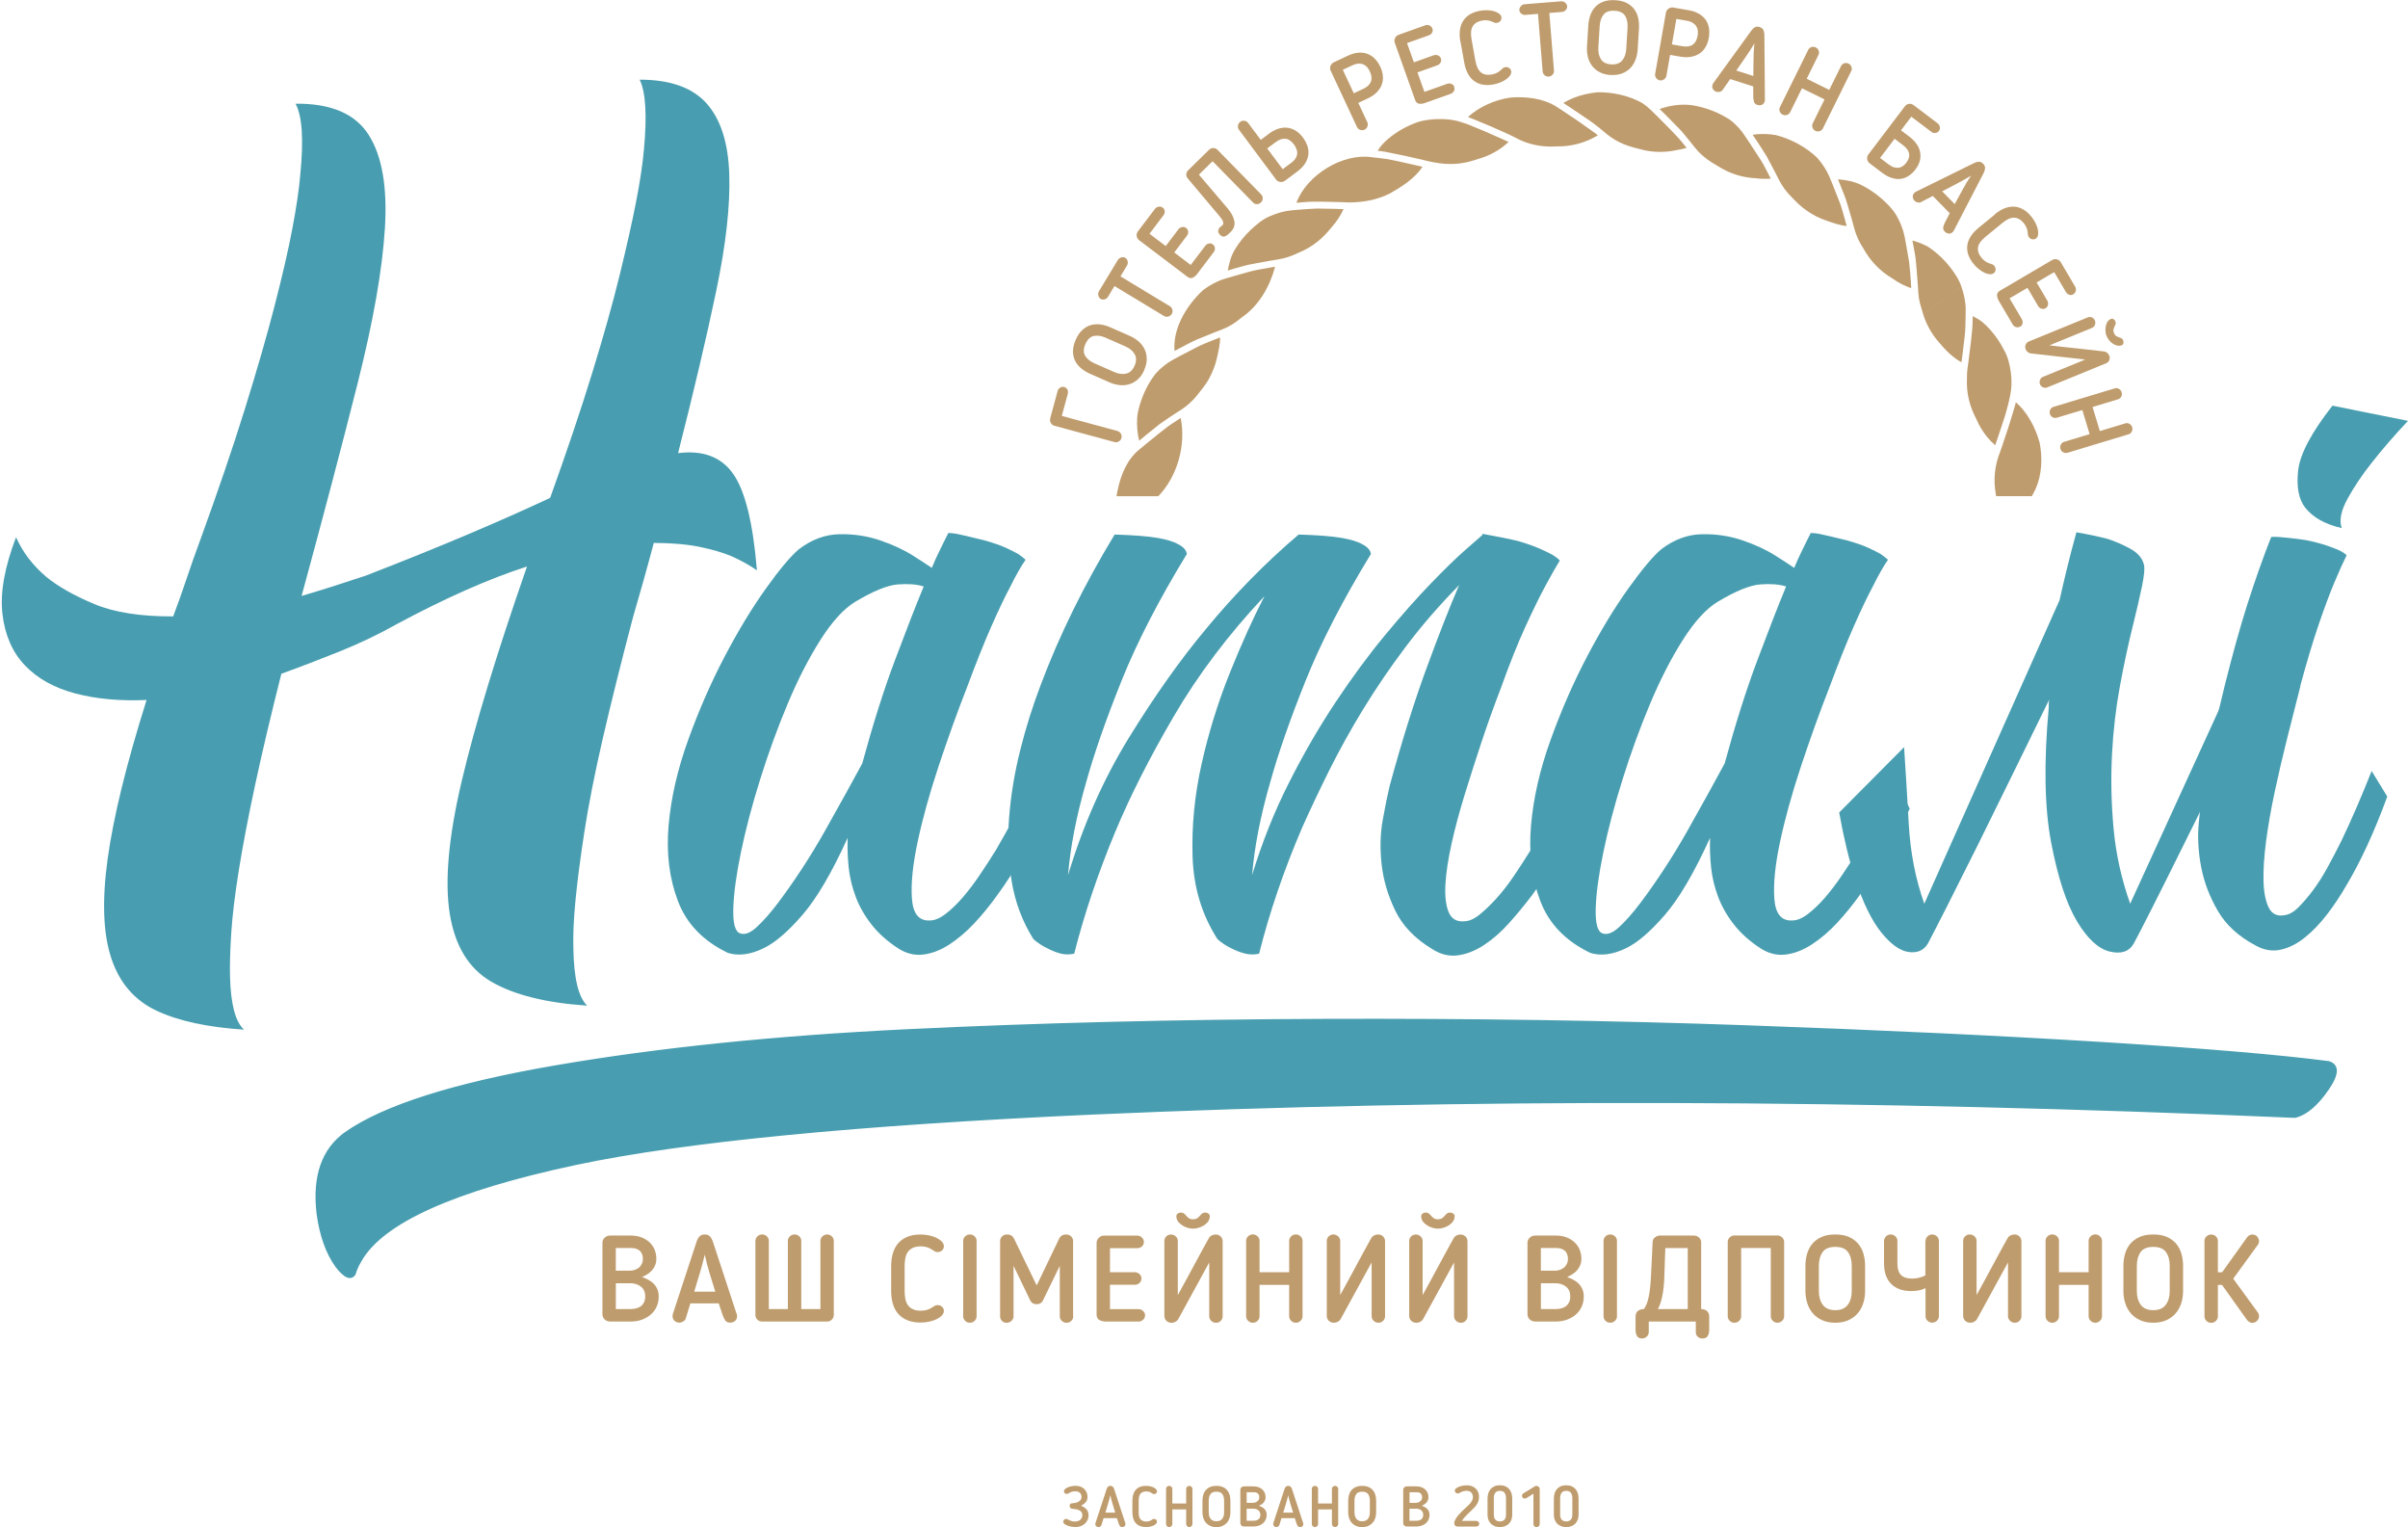 <?xml version="1.0" encoding="UTF-8"?>
<!DOCTYPE svg PUBLIC "-//W3C//DTD SVG 1.1//EN" "http://www.w3.org/Graphics/SVG/1.1/DTD/svg11.dtd">
<!-- Creator: CorelDRAW 2018 (64-Bit) -->
<svg xmlns="http://www.w3.org/2000/svg" xml:space="preserve" width="116.022mm" height="73.564mm" version="1.1" style="shape-rendering:geometricPrecision; text-rendering:geometricPrecision; image-rendering:optimizeQuality; fill-rule:evenodd; clip-rule:evenodd"
viewBox="0 0 529.34 335.63"
 xmlns:xlink="http://www.w3.org/1999/xlink">
 <defs>
  <style type="text/css">
   <![CDATA[
    .str0 {stroke:#489EB0;stroke-width:0.35;stroke-miterlimit:22.926}
    .fil2 {fill:none;fill-rule:nonzero}
    .fil1 {fill:#489EB0;fill-rule:nonzero}
    .fil0 {fill:#489EB0;fill-rule:nonzero}
    .fil3 {fill:#BF9C6D;fill-rule:nonzero}
   ]]>
  </style>
 </defs>
 <g id="Слой_x0020_1">
  <path class="fil0" d="M204.38 202.3c1.07,0 2.22,-0.47 3.47,-1.43 1.24,-0.95 2.48,-2.14 3.72,-3.56 1.24,-1.43 2.48,-3.06 3.73,-4.9 1.25,-1.84 2.46,-3.71 3.64,-5.61 2.62,-4.51 5.35,-9.56 8.19,-15.15l3.1 6.06c-3.54,7.48 -7.18,13.78 -10.91,18.89 -1.61,2.26 -3.3,4.34 -5.07,6.24 -1.77,1.9 -3.62,3.47 -5.53,4.72 -1.92,1.25 -3.84,1.99 -5.77,2.23 -1.93,0.24 -3.8,-0.24 -5.62,-1.43 -2.34,-1.54 -4.26,-3.27 -5.75,-5.17 -1.49,-1.9 -2.65,-3.92 -3.46,-6.06 -0.81,-2.14 -1.33,-4.31 -1.56,-6.5 -0.23,-2.2 -0.3,-4.37 -0.22,-6.5 -3.51,7.72 -6.84,13.39 -10,17.02 -3.15,3.62 -5.96,6.03 -8.42,7.22 -2.9,1.43 -5.53,1.78 -7.88,1.07 -5.45,-2.61 -9.12,-6.41 -11.01,-11.4 -1.9,-4.99 -2.58,-10.51 -2.06,-16.57 0.52,-6.06 1.96,-12.35 4.32,-18.89 2.36,-6.53 5.04,-12.65 8.04,-18.35 3,-5.7 6.01,-10.66 9.03,-14.88 3.02,-4.22 5.43,-7.1 7.25,-8.64 2.81,-2.14 5.79,-3.24 8.93,-3.3 3.14,-0.06 6.11,0.39 8.9,1.34 2.8,0.95 5.23,2.08 7.3,3.39 2.07,1.31 3.43,2.2 4.09,2.67 0.54,-1.31 1.05,-2.43 1.52,-3.39 0.47,-0.95 0.85,-1.72 1.13,-2.32 0.38,-0.71 0.71,-1.37 0.99,-1.96 0.48,0 1.08,0.06 1.8,0.18 0.61,0.12 1.4,0.3 2.39,0.53 0.98,0.24 2.21,0.53 3.68,0.89 2.1,0.59 3.71,1.16 4.85,1.69 1.14,0.53 2.03,0.98 2.67,1.34 0.66,0.47 1.18,0.89 1.59,1.25 -1,1.43 -2.11,3.39 -3.34,5.88 -1.15,2.14 -2.53,5.02 -4.13,8.64 -1.61,3.62 -3.42,8.17 -5.45,13.63 -2.14,5.46 -4.21,11.23 -6.22,17.28 -2.01,6.06 -3.54,11.61 -4.61,16.66 -1.07,5.05 -1.48,9.21 -1.23,12.47 0.25,3.27 1.55,4.84 3.91,4.72zm-14.82 -34.57c2.33,-8.55 4.71,-16.07 7.14,-22.54 2.43,-6.47 4.54,-11.91 6.35,-16.3 -1.49,-0.47 -3.38,-0.62 -5.67,-0.45 -2.29,0.18 -5.42,1.45 -9.39,3.83 -2.53,1.54 -5.08,4.34 -7.64,8.37 -2.56,4.04 -4.96,8.7 -7.18,13.99 -2.22,5.29 -4.24,10.81 -6.04,16.57 -1.81,5.76 -3.22,11.11 -4.24,16.04 -1.02,4.93 -1.59,9.06 -1.69,12.38 -0.1,3.33 0.4,5.17 1.52,5.52 1,0.36 2.19,-0.09 3.57,-1.34 1.38,-1.25 2.91,-2.97 4.59,-5.17 1.67,-2.2 3.43,-4.69 5.26,-7.48 1.84,-2.79 3.57,-5.64 5.21,-8.55 1.64,-2.91 3.18,-5.67 4.63,-8.29 1.44,-2.61 2.64,-4.81 3.6,-6.59z"/>
  <path id="1" class="fil0" d="M321.82 202.48c1.07,0 2.19,-0.48 3.38,-1.43 1.18,-0.95 2.43,-2.14 3.72,-3.56 1.3,-1.43 2.57,-3.06 3.82,-4.9 1.25,-1.84 2.46,-3.71 3.64,-5.61 2.64,-4.4 5.37,-9.38 8.21,-14.97l3.1 6.06c-3.56,7.36 -7.2,13.6 -10.93,18.71 -1.62,2.14 -3.32,4.19 -5.08,6.15 -1.76,1.96 -3.61,3.56 -5.52,4.81 -1.92,1.25 -3.84,1.99 -5.77,2.23 -1.93,0.24 -3.8,-0.24 -5.62,-1.43 -3.74,-2.26 -6.42,-5.05 -8.04,-8.37 -1.62,-3.33 -2.62,-6.71 -3.01,-10.16 -0.39,-3.45 -0.31,-6.71 0.24,-9.8 0.55,-3.09 1.06,-5.58 1.52,-7.48 2.65,-9.74 5.34,-18.32 8.06,-25.75 2.72,-7.42 5.13,-13.57 7.23,-18.44l-0.31 0.36c-4.2,4.28 -8.02,8.7 -11.46,13.27 -3.44,4.57 -6.56,9.15 -9.35,13.72 -2.79,4.57 -5.29,9.09 -7.51,13.54 -2.21,4.45 -4.19,8.64 -5.94,12.56 -4.01,9.38 -7.15,18.59 -9.42,27.62 -1.16,0.24 -2.26,0.21 -3.31,-0.09 -1.05,-0.3 -2.02,-0.68 -2.91,-1.16 -1.01,-0.48 -1.99,-1.13 -2.93,-1.96 -3.43,-5.35 -5.25,-11.37 -5.47,-18.09 -0.22,-6.71 0.44,-13.51 1.98,-20.4 1.54,-6.89 3.61,-13.57 6.22,-20.05 2.6,-6.47 5.14,-12.09 7.61,-16.84 -7.93,8.43 -14.57,17.22 -19.92,26.37 -5.35,9.15 -9.65,17.64 -12.91,25.48 -3.8,9.15 -6.8,18.06 -9,26.73 -1.16,0.24 -2.23,0.21 -3.22,-0.09 -0.99,-0.3 -1.93,-0.68 -2.82,-1.16 -1.01,-0.48 -1.99,-1.13 -2.93,-1.96 -2.39,-3.8 -3.98,-7.99 -4.75,-12.56 -0.77,-4.57 -0.97,-9.3 -0.59,-14.17 0.38,-4.87 1.19,-9.8 2.44,-14.79 1.25,-4.99 2.77,-9.8 4.54,-14.43 4.06,-10.81 9.46,-21.8 16.21,-32.96 4.05,0.12 7.14,0.36 9.27,0.71 2.12,0.36 3.7,0.83 4.73,1.43 1.15,0.59 1.77,1.31 1.88,2.14 -6.17,10.1 -10.96,19.39 -14.37,27.89 -3.41,8.49 -6.01,15.95 -7.79,22.36 -2.13,7.37 -3.45,14.14 -3.95,20.31 3.32,-11.05 7.8,-21.14 13.44,-30.29 5.64,-9.15 11.24,-17.05 16.79,-23.7 6.36,-7.72 13.18,-14.67 20.46,-20.85 4.05,0.12 7.14,0.36 9.27,0.71 2.12,0.36 3.7,0.83 4.73,1.43 1.15,0.59 1.77,1.31 1.88,2.14 -6.17,10.1 -10.96,19.39 -14.37,27.89 -3.41,8.49 -6.01,15.95 -7.79,22.36 -2.13,7.37 -3.45,14.14 -3.95,20.31 2.16,-7.13 4.85,-13.87 8.06,-20.22 3.21,-6.36 6.63,-12.27 10.26,-17.73 3.63,-5.46 7.26,-10.39 10.91,-14.79 3.65,-4.4 6.99,-8.17 10.02,-11.31 3.04,-3.15 5.57,-5.61 7.59,-7.39 2.03,-1.78 3.25,-2.85 3.68,-3.21 0.1,-0.12 0.15,-0.24 0.13,-0.36 0.49,0.12 1.1,0.24 1.83,0.36 0.61,0.12 1.4,0.27 2.37,0.45 0.97,0.18 2.2,0.45 3.67,0.8 1.98,0.59 3.57,1.16 4.76,1.69 1.2,0.53 2.12,0.98 2.76,1.34 0.77,0.48 1.3,0.89 1.59,1.25 -0.88,1.43 -2,3.39 -3.33,5.88 -1.15,2.14 -2.56,5.02 -4.22,8.64 -1.67,3.62 -3.51,8.23 -5.51,13.81 -1.42,3.68 -2.8,7.51 -4.12,11.49 -1.32,3.98 -2.57,7.87 -3.74,11.67 -1.17,3.8 -2.13,7.39 -2.88,10.78 -0.75,3.39 -1.19,6.35 -1.34,8.91 -0.14,2.55 0.09,4.57 0.7,6.06 0.61,1.48 1.74,2.17 3.38,2.05z"/>
  <path id="2" class="fil0" d="M393.96 202.3c1.07,0 2.22,-0.47 3.47,-1.43 1.24,-0.95 2.48,-2.14 3.72,-3.56 1.24,-1.43 2.48,-3.06 3.73,-4.9 1.25,-1.84 2.46,-3.71 3.64,-5.61 2.62,-4.51 5.35,-9.56 8.19,-15.15l3.1 6.06c-3.54,7.48 -7.18,13.78 -10.91,18.89 -1.61,2.26 -3.3,4.34 -5.07,6.24 -1.77,1.9 -3.62,3.47 -5.53,4.72 -1.92,1.25 -3.84,1.99 -5.77,2.23 -1.93,0.24 -3.8,-0.24 -5.62,-1.43 -2.34,-1.54 -4.26,-3.27 -5.75,-5.17 -1.49,-1.9 -2.65,-3.92 -3.46,-6.06 -0.81,-2.14 -1.33,-4.31 -1.56,-6.5 -0.23,-2.2 -0.3,-4.37 -0.22,-6.5 -3.51,7.72 -6.84,13.39 -10,17.02 -3.15,3.62 -5.96,6.03 -8.42,7.22 -2.9,1.43 -5.53,1.78 -7.88,1.07 -5.45,-2.61 -9.12,-6.41 -11.01,-11.4 -1.9,-4.99 -2.58,-10.51 -2.06,-16.57 0.52,-6.06 1.96,-12.35 4.32,-18.89 2.36,-6.53 5.04,-12.65 8.04,-18.35 3,-5.7 6.01,-10.66 9.03,-14.88 3.02,-4.22 5.43,-7.1 7.25,-8.64 2.81,-2.14 5.79,-3.24 8.93,-3.3 3.14,-0.06 6.11,0.39 8.9,1.34 2.8,0.95 5.23,2.08 7.3,3.39 2.07,1.31 3.43,2.2 4.09,2.67 0.54,-1.31 1.05,-2.43 1.52,-3.39 0.47,-0.95 0.85,-1.72 1.13,-2.32 0.38,-0.71 0.71,-1.37 0.99,-1.96 0.48,0 1.08,0.06 1.8,0.18 0.61,0.12 1.4,0.3 2.39,0.53 0.98,0.24 2.21,0.53 3.68,0.89 2.1,0.59 3.71,1.16 4.85,1.69 1.14,0.53 2.03,0.98 2.67,1.34 0.66,0.47 1.18,0.89 1.59,1.25 -1,1.43 -2.11,3.39 -3.34,5.88 -1.15,2.14 -2.53,5.02 -4.13,8.64 -1.61,3.62 -3.42,8.17 -5.45,13.63 -2.14,5.46 -4.21,11.23 -6.22,17.28 -2.01,6.06 -3.54,11.61 -4.61,16.66 -1.07,5.05 -1.48,9.21 -1.23,12.47 0.25,3.27 1.55,4.84 3.91,4.72zm-14.82 -34.57c2.33,-8.55 4.71,-16.07 7.14,-22.54 2.43,-6.47 4.54,-11.91 6.35,-16.3 -1.49,-0.47 -3.38,-0.62 -5.67,-0.45 -2.29,0.18 -5.42,1.45 -9.39,3.83 -2.53,1.54 -5.08,4.34 -7.64,8.37 -2.56,4.04 -4.96,8.7 -7.18,13.99 -2.22,5.29 -4.24,10.81 -6.04,16.57 -1.81,5.76 -3.22,11.11 -4.24,16.04 -1.02,4.93 -1.59,9.06 -1.69,12.38 -0.1,3.33 0.4,5.17 1.52,5.52 1,0.36 2.19,-0.09 3.57,-1.34 1.38,-1.25 2.91,-2.97 4.59,-5.17 1.67,-2.2 3.43,-4.69 5.26,-7.48 1.84,-2.79 3.57,-5.64 5.21,-8.55 1.64,-2.91 3.18,-5.67 4.63,-8.29 1.44,-2.61 2.64,-4.81 3.6,-6.59z"/>
  <path class="fil0" d="M496.38 152.49c-2.33,4.84 -4.7,9.71 -7.13,14.59 -3.21,6.46 -6.2,12.48 -8.96,18.06 -2.76,5.58 -5.16,10.37 -7.19,14.39 -2.03,4.01 -3.38,6.63 -4.06,7.86 -1.02,1.77 -2.79,2.35 -5.3,1.73 -2.51,-0.61 -4.92,-2.86 -7.22,-6.73 -2.3,-3.88 -4.18,-9.63 -5.63,-17.24 -1.45,-7.62 -1.63,-17.48 -0.53,-29.59 -0.02,-0.82 0.02,-1.43 0.13,-1.84 -2.48,5.03 -5.1,10.37 -7.85,16.02 -2.76,5.65 -5.41,11.02 -7.94,16.12 -2.54,5.1 -4.79,9.59 -6.76,13.47 -1.97,3.88 -3.36,6.56 -4.15,8.06 -0.91,1.5 -2.32,2.11 -4.23,1.84 -1.91,-0.27 -3.91,-1.7 -6,-4.29 -2.09,-2.58 -3.97,-6.43 -5.66,-11.53 -1.44,-4.38 -2.63,-9.42 -3.6,-14.84l14.27 -14.36c0.35,5.32 0.69,10.96 1.03,16.96 0.35,6.19 1.48,12.01 3.41,17.45l29.74 -66.73c0.42,-1.9 0.93,-4.08 1.52,-6.53 0.59,-2.45 1.31,-5.24 2.18,-8.37 2.39,0.41 4.66,0.88 6.81,1.43 1.68,0.54 3.33,1.26 4.96,2.14 1.63,0.88 2.64,2.01 3.03,3.37 0.26,0.82 0.13,2.48 -0.4,5 -0.53,2.52 -1.24,5.61 -2.16,9.29 -0.91,3.67 -1.81,7.89 -2.69,12.65 -0.88,4.76 -1.46,9.76 -1.73,15 -0.27,5.24 -0.16,10.65 0.35,16.22 0.51,5.58 1.72,11.09 3.65,16.53l21.11 -46.12 6.99 0z"/>
  <g id="_2789774474272">
   <path class="fil0" d="M514.77 116.06c-3.63,-0.82 -6.31,-2.32 -8.03,-4.49 -1.43,-1.85 -1.94,-4.57 -1.55,-8.16 0.4,-3.59 2.91,-8.34 7.54,-14.25l16.61 3.34c-3.01,3.2 -5.7,6.3 -8.06,9.32 -2,2.52 -3.74,5.1 -5.2,7.74 -1.46,2.64 -1.9,4.81 -1.31,6.5z"/>
   <path class="fil0" d="M505.68 150.83c-0.95,3.7 -1.92,7.55 -2.93,11.55 -1,4 -1.91,7.9 -2.72,11.7 -0.81,3.81 -1.44,7.39 -1.88,10.75 -0.44,3.36 -0.63,6.29 -0.57,8.79 0.07,2.5 0.45,4.44 1.14,5.84 0.7,1.39 1.82,1.96 3.38,1.69 1.02,-0.1 2.05,-0.66 3.1,-1.69 1.05,-1.03 2.14,-2.3 3.26,-3.8 1.12,-1.5 2.21,-3.21 3.24,-5.11 1.04,-1.9 2.04,-3.83 3.02,-5.79 2.16,-4.51 4.37,-9.62 6.63,-15.31l3.43 5.62c-2.78,7.6 -5.74,14.06 -8.89,19.36 -1.35,2.34 -2.79,4.52 -4.33,6.52 -1.54,2.01 -3.17,3.71 -4.89,5.09 -1.73,1.39 -3.5,2.28 -5.31,2.68 -1.82,0.4 -3.64,0.11 -5.46,-0.89 -3.76,-1.98 -6.54,-4.51 -8.35,-7.61 -1.8,-3.09 -3.03,-6.3 -3.67,-9.62 -0.64,-3.32 -0.82,-6.51 -0.55,-9.56 0.28,-3.06 0.56,-5.53 0.86,-7.42 1.54,-8.54 3.18,-16.23 4.9,-23.1 1.72,-6.86 3.35,-12.7 4.87,-17.5 1.81,-5.65 3.58,-10.65 5.31,-15.01 0.45,-0.04 1.03,-0.04 1.73,0.01 0.59,0.06 1.35,0.14 2.29,0.22 0.94,0.09 2.12,0.24 3.55,0.45 1.93,0.4 3.48,0.81 4.67,1.22 1.18,0.41 2.09,0.77 2.73,1.05 0.77,0.39 1.31,0.75 1.61,1.07 -0.73,1.47 -1.63,3.47 -2.71,6.02 -0.92,2.18 -2.03,5.14 -3.32,8.88 -1.29,3.73 -2.68,8.35 -4.17,13.85z"/>
  </g>
  <path class="fil0" d="M149.06 99.59c5.46,-0.69 9.5,0.83 12.12,4.57 2.62,3.73 4.36,10.79 5.21,21.18 -1.62,-1.12 -3.46,-2.14 -5.52,-3.07 -1.87,-0.79 -4.18,-1.47 -6.94,-2.05 -2.76,-0.58 -6.16,-0.88 -10.21,-0.9 -0.71,2.66 -1.44,5.36 -2.21,8.1 -0.77,2.74 -1.56,5.52 -2.39,8.35 -2.64,10.01 -4.85,18.88 -6.63,26.61 -1.78,7.73 -3.12,14.54 -4.03,20.44 -0.91,5.9 -1.56,10.94 -1.96,15.11 -0.4,4.17 -0.55,7.64 -0.46,10.4 0.09,6.6 1.1,10.83 3.03,12.69 -8.98,-0.6 -15.98,-2.34 -20.99,-5.22 -5.01,-2.88 -8.08,-7.88 -9.22,-15.02 -1.13,-7.14 -0.26,-16.84 2.63,-29.09 2.89,-12.26 7.67,-27.99 14.36,-47.19 -8.46,2.74 -17.95,6.94 -28.47,12.58 -4.05,2.28 -8.26,4.3 -12.65,6.07 -4.39,1.76 -8.68,3.41 -12.88,4.93 -2.33,9.22 -4.26,17.38 -5.78,24.48 -1.52,7.09 -2.71,13.32 -3.57,18.68 -0.86,5.36 -1.41,9.93 -1.66,13.71 -0.25,3.78 -0.34,6.97 -0.28,9.58 0.15,6.13 1.18,10.05 3.08,11.76 -8.03,-0.51 -14.46,-1.91 -19.27,-4.18 -4.81,-2.27 -8.12,-6.11 -9.91,-11.52 -1.79,-5.4 -2.06,-12.68 -0.8,-21.83 1.26,-9.15 4.11,-20.79 8.56,-34.92 -5.86,0.26 -11.08,-0.22 -15.68,-1.44 -4.6,-1.21 -8.28,-3.26 -11.04,-6.14 -2.76,-2.88 -4.41,-6.64 -4.96,-11.29 -0.55,-4.65 0.45,-10.28 2.99,-16.91 1.44,3.28 3.66,6.19 6.67,8.75 2.61,2.12 6.12,4.1 10.53,5.95 4.41,1.84 10.19,2.74 17.34,2.71 1.01,-2.68 1.98,-5.4 2.9,-8.15 0.92,-2.75 1.93,-5.63 3.04,-8.62 3.9,-10.72 7.17,-20.31 9.81,-28.79 2.64,-8.48 4.81,-16 6.51,-22.57 1.7,-6.57 3.01,-12.23 3.91,-16.97 0.91,-4.75 1.5,-8.74 1.77,-11.99 0.77,-7.73 0.42,-12.93 -1.05,-15.59 7.76,-0.08 13.11,2.19 16.07,6.83 2.96,4.63 4.15,11.5 3.58,20.6 -0.57,9.1 -2.56,20.41 -5.97,33.94 -3.41,13.52 -7.52,29.13 -12.34,46.82 4.11,-1.21 8.78,-2.69 14.03,-4.44 8.22,-3.18 15.69,-6.2 22.42,-9.05 6.73,-2.85 12.79,-5.54 18.19,-8.07 3.68,-10.24 6.77,-19.4 9.25,-27.48 2.49,-8.08 4.5,-15.25 6.03,-21.5 1.53,-6.25 2.74,-11.63 3.62,-16.15 0.88,-4.51 1.45,-8.39 1.73,-11.64 0.68,-7.42 0.36,-12.46 -0.96,-15.14 6.68,-0.01 11.58,1.73 14.69,5.19 3.11,3.47 4.78,8.65 5.01,15.55 0.23,6.9 -0.72,15.45 -2.86,25.66 -2.13,10.21 -4.94,22.11 -8.4,35.72z"/>
  <path class="fil1" d="M75.87 249c8.49,-5.96 23.99,-10.88 46.49,-14.73 22.5,-3.86 48.13,-6.49 76.91,-7.89 28.77,-1.4 59.32,-2.16 91.65,-2.28 32.33,-0.12 63.28,0.35 92.84,1.4 29.56,1.05 55.64,2.28 78.24,3.68 22.6,1.4 39.25,2.81 49.95,4.21 2.15,0.7 2.1,2.69 -0.15,5.96 -2.41,3.51 -4.81,5.55 -7.22,6.14 -0.23,0 -0.42,0 -0.58,0 -94.37,-4.09 -182.32,-4.33 -263.83,-0.7 -51.81,2.34 -89.64,6.02 -113.48,11.05 -26.95,5.73 -42.77,12.86 -47.46,21.4 -0.56,0.94 -0.97,1.87 -1.23,2.81 -0.88,1.29 -2.26,0.7 -4.13,-1.75 -2.09,-2.92 -3.46,-6.78 -4.11,-11.58 -0.95,-8.19 1.09,-14.09 6.12,-17.72z"/>
  <path id="1" class="fil2 str0" d="M75.87 249c8.49,-5.96 23.99,-10.88 46.49,-14.73 22.5,-3.86 48.13,-6.49 76.91,-7.89 28.77,-1.4 59.32,-2.16 91.65,-2.28 32.33,-0.12 63.28,0.35 92.84,1.4 29.56,1.05 55.64,2.28 78.24,3.68 22.6,1.4 39.25,2.81 49.95,4.21 2.15,0.7 2.1,2.69 -0.15,5.96 -2.41,3.51 -4.81,5.55 -7.22,6.14 -0.23,0 -0.42,0 -0.58,0 -94.37,-4.09 -182.32,-4.33 -263.83,-0.7 -51.81,2.34 -89.64,6.02 -113.48,11.05 -26.95,5.73 -42.77,12.86 -47.46,21.4 -0.56,0.94 -0.97,1.87 -1.23,2.81 -0.88,1.29 -2.26,0.7 -4.13,-1.75 -2.09,-2.92 -3.46,-6.78 -4.11,-11.58 -0.95,-8.19 1.09,-14.09 6.12,-17.72z"/>
  <path class="fil3" d="M259.66 90.04c1.29,-0.83 2.44,-1.87 3.41,-3.06 0.93,-1.21 2.02,-2.43 2.74,-3.83 0.76,-1.38 1.33,-2.87 1.69,-4.41 0.33,-1.56 0.73,-3.02 0.71,-4.58 0,0 -0.66,0.26 -1.65,0.65 -0.98,0.4 -2.39,0.91 -3.6,1.57 -2.51,1.26 -5.09,2.67 -5.09,2.67 -1.39,0.77 -2.74,1.82 -3.88,3.12 -1.04,1.34 -1.93,2.88 -2.62,4.52 -0.67,1.65 -1.23,3.36 -1.39,5.1 -0.1,1.76 0.04,3.49 0.44,5.07 0,0 2.26,-1.9 4.47,-3.63 2.38,-1.69 4.78,-3.19 4.78,-3.19zm0.14 -13.76c0.98,-0.49 2.17,-1.19 3.54,-1.75 2.71,-1.14 5.33,-2.13 5.33,-2.13 1.46,-0.56 2.87,-1.42 4.2,-2.56l-8.43 -6.06c-3.82,3.55 -6.67,8.61 -6.24,13.35 0,0 0.64,-0.34 1.6,-0.85zm-0.24 15.58c0,0 -0.6,0.39 -1.49,0.97 -0.94,0.57 -2.02,1.43 -3.13,2.3 -2.21,1.74 -4.48,3.66 -4.48,3.66 -2.58,2.05 -4.02,5.35 -4.75,8.84 -0.12,0.47 -0.21,0.95 -0.27,1.43l9.18 0c4.2,-4.35 6.12,-11.2 4.93,-17.19zm173.68 -16.6c-0.32,2.89 -0.72,5.63 -0.72,5.63 -0.11,0.74 -0.15,1.5 -0.13,2.25 -0.04,0.78 -0.03,1.57 0.04,2.35 0.14,1.56 0.51,3.1 1.08,4.57 0.28,0.74 0.64,1.44 0.99,2.15 0.31,0.72 0.67,1.41 1.08,2.08 0.82,1.33 1.83,2.54 3.01,3.57 0,0 0.92,-2.6 1.8,-5.36 0.96,-2.78 1.5,-5.59 1.5,-5.59 0.33,-1.54 0.37,-3.22 0.16,-4.92 -0.21,-1.71 -0.62,-3.47 -1.49,-5.02 -0.8,-1.58 -1.81,-3.08 -2.95,-4.38 -0.57,-0.65 -1.18,-1.25 -1.82,-1.79 -0.65,-0.53 -1.41,-0.95 -2.14,-1.32 0,0 -0.02,0.72 -0.04,1.8 -0.03,1.07 -0.23,2.58 -0.37,4.01zm-10.44 -6.08c0.72,2.26 1.89,4.3 3.4,6.02 1.47,1.75 3.02,3.35 4.98,4.42 0,0 0.39,-2.75 0.7,-5.65 0.2,-1.47 0.15,-2.84 0.2,-3.93 0.02,-1.08 0.03,-1.81 0.03,-1.81 0.02,-1.65 -0.31,-3.43 -0.96,-5.28l-8.37 6.15 0.02 0.07zm19.85 21c-0.32,1.05 -0.75,2.44 -1.19,3.84 -0.88,2.75 -1.8,5.33 -1.8,5.33 -1.16,2.87 -1.52,6.11 -0.93,9.2 0.02,0.17 0.04,0.33 0.06,0.5l7.87 0 0.11 -0.21c0.25,-0.49 0.47,-0.91 0.61,-1.19 0.13,-0.29 0.2,-0.45 0.2,-0.45 1.23,-2.86 1.47,-6.52 0.76,-10.01 -0.98,-3.42 -2.76,-6.68 -5.21,-8.79 0,0 -0.04,0.18 -0.11,0.48 -0.09,0.31 -0.22,0.76 -0.38,1.3zm5.84 18.87l-0.08 -0.11 -0.06 0.11 0.14 0zm-57.43 -69.52c0.69,1.36 1.6,2.61 2.69,3.69 1.07,1.12 2.2,2.27 3.51,3.14 1.3,0.9 2.72,1.62 4.22,2.12 1.49,0.52 2.92,1.04 4.47,1.19 0,0 -0.19,-0.68 -0.47,-1.71 -0.31,-1 -0.64,-2.48 -1.18,-3.75 -0.99,-2.62 -2.13,-5.33 -2.13,-5.33 -0.62,-1.47 -1.55,-2.89 -2.69,-4.19 -1.21,-1.19 -2.67,-2.21 -4.22,-3.07 -1.56,-0.85 -3.23,-1.52 -4.9,-1.94 -1.73,-0.29 -3.47,-0.31 -5.09,-0.07 0,0 1.66,2.41 3.13,4.82 1.41,2.59 2.66,5.09 2.66,5.09zm29.99 16.92c0.1,0.67 0.15,1.42 0.22,2.14 0.27,2.91 0.42,5.69 0.42,5.69 0.04,0.78 0.17,1.56 0.36,2.35 0.21,0.78 0.47,1.59 0.72,2.47l8.37 -6.15c-0.43,-1.34 -1.16,-2.43 -1.91,-3.5 -0.76,-1.06 -1.62,-2.05 -2.55,-2.94 -0.92,-0.89 -1.91,-1.67 -2.93,-2.33 -1.1,-0.58 -2.23,-1.02 -3.35,-1.32 0,0 0.13,0.71 0.33,1.78 0.09,0.53 0.2,1.14 0.32,1.8zm-44.71 -20.73c1,0.57 1.98,1.27 3.03,1.76 1.04,0.51 2.13,0.91 3.23,1.19 1.11,0.28 2.24,0.45 3.38,0.5 1.09,0.15 2.19,0.18 3.28,0.09 0,0 -0.33,-0.63 -0.81,-1.58 -0.25,-0.48 -0.55,-1.03 -0.86,-1.63 -0.33,-0.58 -0.71,-1.15 -1.09,-1.75 -1.51,-2.37 -3.18,-4.8 -3.18,-4.8 -0.47,-0.69 -1.02,-1.36 -1.67,-1.99 -0.64,-0.65 -1.37,-1.25 -2.21,-1.71l-3.16 9.89 0.06 0.04zm29.74 9.08c0.86,2.81 1.57,5.51 1.57,5.51 0.4,1.47 1.05,2.88 1.89,4.16 0.76,1.38 1.68,2.68 2.78,3.82 1.09,1.14 2.34,2.12 3.71,2.93 1.27,0.9 2.64,1.63 4.11,2.11 0,0 -0.14,-2.81 -0.46,-5.7 -0.44,-2.76 -1,-5.64 -1,-5.64 -0.31,-1.56 -0.93,-3.13 -1.79,-4.64 -0.88,-1.48 -2.15,-2.72 -3.49,-3.89 -1.36,-1.15 -2.86,-2.14 -4.42,-2.89 -1.57,-0.74 -3.33,-1.04 -4.95,-1.16 0,0 0.27,0.67 0.68,1.68 0.38,1.03 0.97,2.26 1.36,3.71zm-74.42 -15.26c0.94,0.41 1.57,0.77 1.57,0.77 2.74,1.51 5.91,2.08 9.04,1.86 3.15,0.07 6.3,-0.81 8.98,-2.43 0,0 -0.14,-0.11 -0.38,-0.31 -0.24,-0.17 -0.59,-0.43 -1.01,-0.73 -0.86,-0.6 -2.01,-1.42 -3.16,-2.23 -2.35,-1.62 -4.87,-3.23 -4.87,-3.23 -2.72,-1.58 -6.33,-2.09 -9.87,-1.79 -3.51,0.52 -6.9,2.11 -9.26,4.26 0,0 2.79,1.1 5.42,2.24 1.29,0.58 2.58,1.15 3.54,1.58zm39.8 1.49c0.67,0.83 1.11,1.39 1.11,1.39 0.97,1.23 2.22,2.33 3.71,3.27l3.16 -9.89c-2.29,-1.35 -4.85,-2.25 -7.37,-2.66 -2.53,-0.37 -5.1,0.06 -7.25,0.81 0,0 2.12,2.06 4.07,4.09 0.99,0.96 1.89,2.18 2.57,2.99zm-18.45 -1.72c1.19,1 2.53,1.8 3.96,2.39 1.43,0.59 2.97,0.93 4.5,1.32 1.55,0.33 3.13,0.44 4.7,0.32 0.79,-0.06 1.57,-0.17 2.35,-0.34 0.77,-0.15 1.51,-0.27 2.24,-0.5 0,0 -0.45,-0.56 -1.12,-1.39 -0.68,-0.84 -1.65,-1.79 -2.63,-2.83 -1.97,-2.03 -4.1,-4.1 -4.1,-4.1 -0.58,-0.56 -1.22,-1.07 -1.92,-1.54 -0.71,-0.4 -1.46,-0.75 -2.26,-1.06 -1.59,-0.6 -3.34,-1.01 -5.11,-1.19 -0.89,-0.08 -1.78,-0.15 -2.66,-0.09 -0.88,0.1 -1.76,0.25 -2.61,0.45 -1.7,0.41 -3.3,1.04 -4.69,1.88 0,0 2.51,1.62 4.83,3.23 2.35,1.53 4.51,3.44 4.51,3.44zm-33.89 6.73c1.18,-0.02 2.34,-0.16 3.47,-0.42 1.13,-0.26 2.21,-0.66 3.3,-0.98 2.15,-0.74 4.11,-1.91 5.74,-3.44 0,0 -2.48,-1.16 -5.14,-2.29 -1.35,-0.56 -2.7,-1.12 -3.71,-1.54 -1.02,-0.36 -1.7,-0.57 -1.7,-0.57 -1.55,-0.5 -3.33,-0.71 -5.28,-0.61l3.25 9.86 0.07 0zm-46.2 33.76c3.96,-2.69 6.27,-7.04 7.38,-11.18 0,0 -0.7,0.12 -1.74,0.3 -1.03,0.2 -2.52,0.4 -3.86,0.78 -2.7,0.72 -5.5,1.58 -5.5,1.58 -1.59,0.47 -3.2,1.32 -4.77,2.5l8.43 6.06 0.06 -0.04zm31.71 -36.41c1.08,0.22 2.52,0.51 3.95,0.8 2.84,0.6 5.51,1.27 5.51,1.27 1.47,0.31 3.18,0.63 4.96,0.57l-3.25 -9.86c-1.38,0.08 -2.71,0.24 -3.96,0.6 -1.23,0.42 -2.43,0.95 -3.55,1.58 -1.12,0.63 -2.16,1.34 -3.09,2.13 -0.93,0.78 -1.75,1.63 -2.36,2.66 0,0 0.71,0.06 1.79,0.24zm-34.74 26.07c0,0 0.69,-0.2 1.74,-0.51 1.05,-0.29 2.37,-0.72 3.84,-0.96 2.88,-0.56 5.63,-1 5.63,-1 1.51,-0.24 2.93,-0.76 4.33,-1.43 1.46,-0.59 2.84,-1.39 4.07,-2.36 1.25,-0.95 2.32,-2.15 3.31,-3.36 1.03,-1.16 1.89,-2.46 2.52,-3.87 0,0 -2.79,-0.12 -5.72,-0.14 -2.81,0.11 -5.71,0.4 -5.71,0.4 -1.58,0.15 -3.21,0.6 -4.79,1.31 -1.61,0.67 -2.94,1.85 -4.25,3.05 -1.28,1.23 -2.41,2.63 -3.31,4.1 -0.93,1.45 -1.37,3.19 -1.66,4.79zm15.08 -14.88c2.33,-6.18 10.16,-10.92 16.5,-10.04 0,0 0.72,0.08 1.79,0.21 0.53,0.07 1.14,0.15 1.8,0.23 0.67,0.14 1.39,0.28 2.11,0.43 2.85,0.6 5.54,1.26 5.54,1.26 -1.79,2.6 -4.47,4.32 -7.22,5.87 -2.8,1.44 -6.07,1.96 -9.03,1.95 0,0 -2.77,-0.13 -5.69,-0.16 -1.46,-0.02 -2.95,-0.03 -4,0.09 -1.08,0.09 -1.8,0.15 -1.8,0.15z"/>
  <path class="fil3" d="M138.46 279.27c0.34,0 0.68,-0.05 1.02,-0.16 0.34,-0.11 0.65,-0.27 0.92,-0.48 0.28,-0.21 0.5,-0.49 0.67,-0.82 0.17,-0.33 0.25,-0.72 0.25,-1.17 0,-0.3 -0.04,-0.6 -0.13,-0.88 -0.09,-0.29 -0.23,-0.54 -0.43,-0.75 -0.2,-0.21 -0.46,-0.39 -0.78,-0.52 -0.32,-0.13 -0.72,-0.2 -1.21,-0.2l-3.4 0 0 4.98 3.08 0zm-3.08 2.76l0 5.68 3.13 0c1.13,0 1.96,-0.25 2.51,-0.75 0.55,-0.5 0.82,-1.17 0.82,-2.01 0,-0.95 -0.31,-1.67 -0.94,-2.17 -0.63,-0.5 -1.41,-0.75 -2.36,-0.75l-3.16 0zm-1.26 8.41c-0.48,0 -0.88,-0.16 -1.21,-0.47 -0.32,-0.31 -0.48,-0.69 -0.48,-1.14l0 -15.67c0,-0.46 0.17,-0.85 0.5,-1.15 0.33,-0.3 0.73,-0.46 1.19,-0.46l4.53 0c0.93,0 1.75,0.14 2.45,0.43 0.71,0.29 1.29,0.67 1.77,1.14 0.47,0.47 0.83,1.01 1.06,1.62 0.23,0.61 0.35,1.23 0.35,1.88 0,0.52 -0.08,0.98 -0.24,1.39 -0.16,0.41 -0.38,0.78 -0.66,1.11 -0.28,0.33 -0.61,0.62 -0.99,0.87 -0.38,0.25 -0.8,0.47 -1.25,0.67 0.43,0.16 0.86,0.35 1.29,0.56 0.43,0.21 0.82,0.49 1.17,0.82 0.35,0.33 0.63,0.73 0.86,1.21 0.22,0.47 0.34,1.04 0.34,1.7 0,0.77 -0.14,1.49 -0.43,2.16 -0.29,0.67 -0.7,1.25 -1.25,1.74 -0.54,0.49 -1.2,0.88 -1.97,1.17 -0.77,0.29 -1.63,0.43 -2.6,0.43l-4.42 0z"/>
  <path id="1" class="fil3" d="M150.78 289.67c-0.09,0.32 -0.28,0.57 -0.58,0.75 -0.29,0.18 -0.57,0.27 -0.82,0.27 -0.41,0 -0.77,-0.13 -1.07,-0.38 -0.3,-0.25 -0.46,-0.58 -0.46,-0.99 0,-0.07 0,-0.16 0.01,-0.27 0.01,-0.11 0.02,-0.19 0.04,-0.24l5.22 -15.89c0.14,-0.46 0.35,-0.85 0.62,-1.15 0.27,-0.3 0.66,-0.46 1.18,-0.46 0.52,0 0.91,0.15 1.17,0.46 0.26,0.3 0.47,0.69 0.63,1.15l5.22 15.89c0.04,0.05 0.06,0.13 0.07,0.24 0.01,0.11 0.01,0.2 0.01,0.27 0,0.41 -0.15,0.74 -0.44,0.99 -0.29,0.25 -0.66,0.38 -1.08,0.38 -0.48,0 -0.83,-0.15 -1.05,-0.46 -0.21,-0.3 -0.41,-0.7 -0.59,-1.18l-0.86 -2.6 -6.24 0 -0.99 3.22zm4.15 -13.93c-0.34,1.43 -0.71,2.8 -1.11,4.13 -0.4,1.32 -0.81,2.66 -1.22,4.02l4.64 0c-0.41,-1.36 -0.83,-2.71 -1.25,-4.05 -0.42,-1.34 -0.77,-2.71 -1.06,-4.1z"/>
  <path id="2" class="fil3" d="M183.28 289.05c0,0.38 -0.15,0.7 -0.44,0.98 -0.29,0.28 -0.64,0.42 -1.03,0.42l-14.28 0c-0.41,0 -0.76,-0.14 -1.04,-0.42 -0.29,-0.28 -0.43,-0.6 -0.43,-0.98l0 -16.32c0,-0.39 0.14,-0.73 0.43,-1 0.29,-0.28 0.63,-0.42 1.04,-0.42 0.41,0 0.76,0.14 1.05,0.42 0.29,0.28 0.43,0.61 0.43,1l0 14.98 4.18 0 0 -15c0,-0.38 0.14,-0.7 0.43,-0.98 0.29,-0.28 0.63,-0.42 1.05,-0.42 0.41,0 0.76,0.14 1.04,0.42 0.29,0.28 0.43,0.6 0.43,0.98l0 15 4.21 0 0 -14.98c0,-0.39 0.15,-0.73 0.44,-1 0.29,-0.28 0.64,-0.42 1.03,-0.42 0.41,0 0.76,0.14 1.04,0.42 0.29,0.28 0.43,0.61 0.43,1l0 16.32z"/>
  <path id="3" class="fil3" d="M195.9 278.23c0,-1.04 0.13,-1.98 0.39,-2.84 0.26,-0.86 0.65,-1.58 1.18,-2.18 0.53,-0.6 1.19,-1.06 2,-1.39 0.8,-0.33 1.76,-0.5 2.87,-0.5 0.66,0 1.3,0.07 1.92,0.2 0.62,0.13 1.17,0.32 1.65,0.56 0.48,0.24 0.87,0.52 1.15,0.83 0.29,0.31 0.43,0.64 0.43,0.98 0,0.36 -0.13,0.66 -0.39,0.91 -0.26,0.25 -0.59,0.38 -0.98,0.38 -0.25,0 -0.44,-0.04 -0.58,-0.12 -0.13,-0.08 -0.3,-0.18 -0.5,-0.31l-0.13 -0.08c-0.71,-0.5 -1.53,-0.75 -2.44,-0.75 -0.68,0 -1.25,0.1 -1.71,0.29 -0.46,0.2 -0.84,0.48 -1.13,0.86 -0.29,0.38 -0.49,0.83 -0.6,1.37 -0.12,0.54 -0.17,1.13 -0.17,1.79l0 5.52c0,0.66 0.06,1.26 0.17,1.8 0.12,0.54 0.32,0.99 0.6,1.37 0.29,0.38 0.66,0.66 1.13,0.86 0.46,0.2 1.04,0.29 1.71,0.29 0.89,0 1.71,-0.24 2.44,-0.72l0.13 -0.08c0.2,-0.13 0.36,-0.23 0.5,-0.31 0.13,-0.08 0.33,-0.12 0.58,-0.12 0.39,0 0.72,0.13 0.98,0.38 0.26,0.25 0.39,0.54 0.39,0.88 0,0.36 -0.14,0.69 -0.43,1 -0.29,0.31 -0.67,0.58 -1.15,0.82 -0.48,0.23 -1.03,0.42 -1.65,0.55 -0.62,0.13 -1.26,0.2 -1.92,0.2 -1.11,0 -2.06,-0.17 -2.87,-0.5 -0.8,-0.33 -1.47,-0.79 -2,-1.39 -0.53,-0.6 -0.92,-1.32 -1.18,-2.17 -0.26,-0.85 -0.39,-1.8 -0.39,-2.85l0 -5.52z"/>
  <path id="4" class="fil3" d="M211.73 272.71c0,-0.38 0.14,-0.7 0.43,-0.98 0.29,-0.28 0.63,-0.42 1.04,-0.42 0.41,0 0.76,0.14 1.05,0.42 0.29,0.28 0.43,0.6 0.43,0.98l0 16.61c0,0.36 -0.14,0.68 -0.43,0.96 -0.29,0.29 -0.63,0.43 -1.05,0.43 -0.41,0 -0.76,-0.14 -1.04,-0.43 -0.29,-0.29 -0.43,-0.61 -0.43,-0.96l0 -16.61z"/>
  <path id="5" class="fil3" d="M235.92 289.35c0,0.36 -0.14,0.67 -0.43,0.95 -0.29,0.28 -0.63,0.42 -1.02,0.42 -0.41,0 -0.76,-0.14 -1.06,-0.42 -0.29,-0.28 -0.44,-0.59 -0.44,-0.95l0 -11.15 -3.7 7.61c-0.14,0.29 -0.33,0.5 -0.58,0.63 -0.24,0.13 -0.51,0.2 -0.82,0.2 -0.3,0 -0.58,-0.07 -0.82,-0.2 -0.24,-0.13 -0.43,-0.34 -0.58,-0.63l-3.67 -7.61 0 11.15c0,0.36 -0.15,0.67 -0.46,0.95 -0.3,0.28 -0.66,0.42 -1.07,0.42 -0.41,0 -0.75,-0.14 -1.02,-0.42 -0.27,-0.28 -0.4,-0.59 -0.4,-0.95l0 -16.59c0,-0.41 0.14,-0.75 0.43,-1.03 0.29,-0.28 0.65,-0.42 1.1,-0.42 0.7,0 1.2,0.29 1.5,0.86l5.01 10.34 4.98 -10.37c0.16,-0.3 0.38,-0.52 0.64,-0.64 0.27,-0.13 0.55,-0.19 0.86,-0.19 0.43,0 0.79,0.14 1.08,0.42 0.29,0.28 0.44,0.62 0.44,1.03l0 16.59z"/>
  <path id="6" class="fil3" d="M251.72 289.03c0,0.41 -0.14,0.75 -0.43,1.02 -0.29,0.27 -0.63,0.4 -1.04,0.4l-7.1 0c-0.55,0 -1.04,-0.11 -1.46,-0.33 -0.42,-0.22 -0.63,-0.64 -0.63,-1.25l0 -15.73c0,-0.39 0.16,-0.75 0.47,-1.08 0.31,-0.33 0.71,-0.5 1.19,-0.5l7.26 0c0.41,0 0.76,0.14 1.04,0.42 0.29,0.28 0.43,0.61 0.43,1 0,0.39 -0.14,0.71 -0.43,0.96 -0.29,0.25 -0.63,0.38 -1.04,0.38l-5.98 0 0 5.28 5.47 0c0.36,0 0.69,0.13 0.99,0.39 0.3,0.26 0.46,0.58 0.46,0.98 0,0.39 -0.14,0.72 -0.42,0.99 -0.28,0.27 -0.62,0.4 -1.03,0.4l-5.47 0 0 5.36 6.24 0c0.39,0 0.74,0.13 1.03,0.39 0.29,0.26 0.44,0.57 0.44,0.92z"/>
  <path id="7" class="fil3" d="M262.28 267.97c0.41,0 0.74,-0.1 0.99,-0.29 0.25,-0.2 0.47,-0.42 0.67,-0.67 0.14,-0.16 0.29,-0.29 0.43,-0.38 0.14,-0.09 0.33,-0.13 0.56,-0.13 0.29,0 0.54,0.09 0.78,0.27 0.23,0.18 0.29,0.5 0.19,0.96 -0.09,0.38 -0.27,0.71 -0.54,0.99 -0.27,0.29 -0.58,0.53 -0.92,0.72 -0.35,0.2 -0.72,0.34 -1.11,0.44 -0.39,0.1 -0.75,0.15 -1.07,0.15 -0.36,0 -0.73,-0.05 -1.11,-0.16 -0.38,-0.11 -0.75,-0.26 -1.1,-0.47 -0.35,-0.21 -0.65,-0.45 -0.91,-0.72 -0.26,-0.28 -0.42,-0.59 -0.5,-0.95 -0.11,-0.46 -0.04,-0.79 0.19,-0.96 0.23,-0.18 0.49,-0.27 0.78,-0.27 0.25,0 0.45,0.05 0.6,0.16 0.15,0.11 0.28,0.22 0.39,0.35 0.2,0.25 0.42,0.47 0.68,0.67 0.26,0.2 0.59,0.29 1,0.29zm-4.74 22.75c-0.46,0 -0.84,-0.15 -1.14,-0.44 -0.29,-0.29 -0.44,-0.65 -0.44,-1.06l0 -16.48c0,-0.39 0.14,-0.73 0.42,-1 0.28,-0.28 0.62,-0.42 1.03,-0.42 0.41,0 0.76,0.14 1.06,0.42 0.29,0.28 0.44,0.61 0.44,1l0 11.9c0.2,-0.36 0.48,-0.87 0.84,-1.53 0.37,-0.66 0.77,-1.4 1.21,-2.21 0.44,-0.81 0.9,-1.67 1.38,-2.56 0.48,-0.89 0.94,-1.74 1.38,-2.55 0.44,-0.8 0.83,-1.53 1.19,-2.18 0.36,-0.65 0.63,-1.15 0.83,-1.49 0.14,-0.25 0.35,-0.45 0.62,-0.59 0.27,-0.14 0.55,-0.21 0.86,-0.21 0.45,0 0.82,0.14 1.11,0.43 0.29,0.29 0.44,0.64 0.44,1.07l0 16.48c0,0.38 -0.14,0.71 -0.42,0.99 -0.28,0.29 -0.62,0.43 -1.03,0.43 -0.41,0 -0.76,-0.14 -1.06,-0.43 -0.29,-0.29 -0.44,-0.62 -0.44,-0.99l0 -11.84 -6.83 12.49c-0.14,0.23 -0.35,0.42 -0.62,0.56 -0.27,0.14 -0.54,0.21 -0.83,0.21z"/>
  <path id="8" class="fil3" d="M286.33 289.29c0,0.38 -0.14,0.71 -0.43,0.99 -0.29,0.29 -0.63,0.43 -1.04,0.43 -0.39,0 -0.74,-0.14 -1.03,-0.43 -0.29,-0.29 -0.44,-0.62 -0.44,-0.99l0 -6.91 -6.51 0 0 6.91c0,0.38 -0.14,0.71 -0.43,0.99 -0.29,0.29 -0.63,0.43 -1.05,0.43 -0.41,0 -0.76,-0.14 -1.04,-0.43 -0.29,-0.29 -0.43,-0.62 -0.43,-0.99l0 -16.59c0,-0.38 0.14,-0.7 0.43,-0.98 0.29,-0.28 0.63,-0.42 1.04,-0.42 0.41,0 0.76,0.14 1.05,0.42 0.29,0.28 0.43,0.6 0.43,0.98l0 6.91 6.51 0 0 -6.91c0,-0.38 0.15,-0.7 0.44,-0.98 0.29,-0.28 0.64,-0.42 1.03,-0.42 0.39,0 0.74,0.14 1.03,0.42 0.29,0.28 0.44,0.6 0.44,0.98l0 16.59z"/>
  <path id="9" class="fil3" d="M293.24 290.71c-0.46,0 -0.84,-0.15 -1.14,-0.44 -0.29,-0.29 -0.44,-0.65 -0.44,-1.06l0 -16.48c0,-0.39 0.14,-0.73 0.42,-1 0.28,-0.28 0.62,-0.42 1.03,-0.42 0.41,0 0.76,0.14 1.06,0.42 0.29,0.28 0.44,0.61 0.44,1l0 11.9c0.2,-0.36 0.48,-0.87 0.84,-1.53 0.37,-0.66 0.77,-1.4 1.21,-2.21 0.44,-0.81 0.9,-1.67 1.38,-2.56 0.48,-0.89 0.94,-1.74 1.38,-2.55 0.44,-0.8 0.83,-1.53 1.19,-2.18 0.36,-0.65 0.63,-1.15 0.83,-1.49 0.14,-0.25 0.35,-0.45 0.62,-0.59 0.27,-0.14 0.55,-0.21 0.86,-0.21 0.45,0 0.82,0.14 1.11,0.43 0.29,0.29 0.44,0.64 0.44,1.07l0 16.48c0,0.38 -0.14,0.71 -0.42,0.99 -0.28,0.29 -0.62,0.43 -1.03,0.43 -0.41,0 -0.76,-0.14 -1.06,-0.43 -0.29,-0.29 -0.44,-0.62 -0.44,-0.99l0 -11.84 -6.83 12.49c-0.14,0.23 -0.35,0.42 -0.62,0.56 -0.27,0.14 -0.54,0.21 -0.83,0.21z"/>
  <path id="10" class="fil3" d="M316.1 267.97c0.41,0 0.74,-0.1 0.99,-0.29 0.25,-0.2 0.47,-0.42 0.67,-0.67 0.14,-0.16 0.29,-0.29 0.43,-0.38 0.14,-0.09 0.33,-0.13 0.56,-0.13 0.29,0 0.54,0.09 0.78,0.27 0.23,0.18 0.29,0.5 0.19,0.96 -0.09,0.38 -0.27,0.71 -0.54,0.99 -0.27,0.29 -0.58,0.53 -0.92,0.72 -0.35,0.2 -0.72,0.34 -1.11,0.44 -0.39,0.1 -0.75,0.15 -1.07,0.15 -0.36,0 -0.73,-0.05 -1.11,-0.16 -0.38,-0.11 -0.75,-0.26 -1.1,-0.47 -0.35,-0.21 -0.65,-0.45 -0.91,-0.72 -0.26,-0.28 -0.42,-0.59 -0.5,-0.95 -0.11,-0.46 -0.04,-0.79 0.19,-0.96 0.23,-0.18 0.49,-0.27 0.78,-0.27 0.25,0 0.45,0.05 0.6,0.16 0.15,0.11 0.28,0.22 0.39,0.35 0.2,0.25 0.42,0.47 0.68,0.67 0.26,0.2 0.59,0.29 1,0.29zm-4.74 22.75c-0.46,0 -0.84,-0.15 -1.14,-0.44 -0.29,-0.29 -0.44,-0.65 -0.44,-1.06l0 -16.48c0,-0.39 0.14,-0.73 0.42,-1 0.28,-0.28 0.62,-0.42 1.03,-0.42 0.41,0 0.76,0.14 1.06,0.42 0.29,0.28 0.44,0.61 0.44,1l0 11.9c0.2,-0.36 0.48,-0.87 0.84,-1.53 0.37,-0.66 0.77,-1.4 1.21,-2.21 0.44,-0.81 0.9,-1.67 1.38,-2.56 0.48,-0.89 0.94,-1.74 1.38,-2.55 0.44,-0.8 0.83,-1.53 1.19,-2.18 0.36,-0.65 0.63,-1.15 0.83,-1.49 0.14,-0.25 0.35,-0.45 0.62,-0.59 0.27,-0.14 0.55,-0.21 0.86,-0.21 0.45,0 0.82,0.14 1.11,0.43 0.29,0.29 0.44,0.64 0.44,1.07l0 16.48c0,0.38 -0.14,0.71 -0.42,0.99 -0.28,0.29 -0.62,0.43 -1.03,0.43 -0.41,0 -0.76,-0.14 -1.06,-0.43 -0.29,-0.29 -0.44,-0.62 -0.44,-0.99l0 -11.84 -6.83 12.49c-0.14,0.23 -0.35,0.42 -0.62,0.56 -0.27,0.14 -0.54,0.21 -0.83,0.21z"/>
  <path id="11" class="fil3" d="M341.81 279.27c0.34,0 0.68,-0.05 1.02,-0.16 0.34,-0.11 0.65,-0.27 0.92,-0.48 0.28,-0.21 0.5,-0.49 0.67,-0.82 0.17,-0.33 0.25,-0.72 0.25,-1.17 0,-0.3 -0.04,-0.6 -0.13,-0.88 -0.09,-0.29 -0.23,-0.54 -0.43,-0.75 -0.2,-0.21 -0.46,-0.39 -0.78,-0.52 -0.32,-0.13 -0.72,-0.2 -1.21,-0.2l-3.4 0 0 4.98 3.08 0zm-3.08 2.76l0 5.68 3.13 0c1.13,0 1.96,-0.25 2.51,-0.75 0.55,-0.5 0.82,-1.17 0.82,-2.01 0,-0.95 -0.31,-1.67 -0.94,-2.17 -0.63,-0.5 -1.41,-0.75 -2.36,-0.75l-3.16 0zm-1.26 8.41c-0.48,0 -0.88,-0.16 -1.21,-0.47 -0.32,-0.31 -0.48,-0.69 -0.48,-1.14l0 -15.67c0,-0.46 0.17,-0.85 0.5,-1.15 0.33,-0.3 0.73,-0.46 1.19,-0.46l4.53 0c0.93,0 1.75,0.14 2.45,0.43 0.71,0.29 1.29,0.67 1.77,1.14 0.47,0.47 0.83,1.01 1.06,1.62 0.23,0.61 0.35,1.23 0.35,1.88 0,0.52 -0.08,0.98 -0.24,1.39 -0.16,0.41 -0.38,0.78 -0.66,1.11 -0.28,0.33 -0.61,0.62 -0.99,0.87 -0.38,0.25 -0.8,0.47 -1.25,0.67 0.43,0.16 0.86,0.35 1.29,0.56 0.43,0.21 0.82,0.49 1.17,0.82 0.35,0.33 0.63,0.73 0.86,1.21 0.22,0.47 0.34,1.04 0.34,1.7 0,0.77 -0.14,1.49 -0.43,2.16 -0.29,0.67 -0.7,1.25 -1.25,1.74 -0.54,0.49 -1.2,0.88 -1.97,1.17 -0.77,0.29 -1.63,0.43 -2.6,0.43l-4.42 0z"/>
  <path id="12" class="fil3" d="M352.5 272.71c0,-0.38 0.14,-0.7 0.43,-0.98 0.29,-0.28 0.63,-0.42 1.04,-0.42 0.41,0 0.76,0.14 1.05,0.42 0.29,0.28 0.43,0.6 0.43,0.98l0 16.61c0,0.36 -0.14,0.68 -0.43,0.96 -0.29,0.29 -0.63,0.43 -1.05,0.43 -0.41,0 -0.76,-0.14 -1.04,-0.43 -0.29,-0.29 -0.43,-0.61 -0.43,-0.96l0 -16.61z"/>
  <path id="13" class="fil3" d="M372.38 271.56c0.43,0 0.8,0.14 1.11,0.43 0.31,0.29 0.47,0.63 0.47,1.04l0 14.68c0.52,0 0.94,0.14 1.27,0.42 0.33,0.28 0.5,0.69 0.5,1.25l0 2.84c0,0.55 -0.11,1.02 -0.32,1.39 -0.21,0.38 -0.61,0.56 -1.18,0.56 -0.41,0 -0.75,-0.13 -1.03,-0.39 -0.28,-0.26 -0.42,-0.59 -0.42,-0.98l0 -2.36 -10.34 0 0 2.36c0,0.36 -0.15,0.67 -0.44,0.95 -0.29,0.28 -0.63,0.42 -1.01,0.42 -0.55,0 -0.93,-0.18 -1.14,-0.55 -0.21,-0.37 -0.31,-0.83 -0.31,-1.41l0 -2.84c0,-0.57 0.17,-0.99 0.52,-1.26 0.35,-0.27 0.78,-0.4 1.3,-0.4 0.45,-0.57 0.79,-1.41 1.03,-2.51 0.24,-1.1 0.41,-2.42 0.5,-3.98l0.4 -8.2c0,-0.46 0.17,-0.83 0.52,-1.08 0.35,-0.26 0.69,-0.39 1.03,-0.39l7.53 0zm-6.54 9.7c-0.07,1.34 -0.22,2.55 -0.44,3.64 -0.22,1.09 -0.54,2.03 -0.95,2.81l6.56 0 0 -13.42 -4.93 0 -0.24 6.97z"/>
  <path id="14" class="fil3" d="M392.2 289.29c0,0.38 -0.14,0.71 -0.43,0.99 -0.29,0.29 -0.63,0.43 -1.04,0.43 -0.39,0 -0.74,-0.14 -1.03,-0.43 -0.29,-0.29 -0.44,-0.62 -0.44,-0.99l0 -15 -6.51 0 0 15c0,0.38 -0.14,0.71 -0.43,0.99 -0.29,0.29 -0.63,0.43 -1.05,0.43 -0.41,0 -0.76,-0.14 -1.04,-0.43 -0.29,-0.29 -0.43,-0.62 -0.43,-0.99l0 -16.34c0,-0.38 0.14,-0.71 0.43,-0.99 0.29,-0.29 0.63,-0.43 1.04,-0.43l9.46 0c0.39,0 0.74,0.14 1.03,0.43 0.29,0.29 0.44,0.62 0.44,0.99l0 16.34z"/>
  <path id="15" class="fil3" d="M403.45 290.71c-1.09,0 -2.05,-0.18 -2.87,-0.55 -0.82,-0.37 -1.5,-0.86 -2.05,-1.49 -0.54,-0.63 -0.96,-1.36 -1.23,-2.21 -0.28,-0.85 -0.42,-1.76 -0.42,-2.72l0 -5.52c0,-0.93 0.12,-1.81 0.36,-2.65 0.24,-0.84 0.63,-1.58 1.15,-2.21 0.53,-0.63 1.21,-1.13 2.04,-1.5 0.83,-0.37 1.84,-0.55 3.01,-0.55 1.18,0 2.18,0.18 3.01,0.55 0.83,0.37 1.51,0.87 2.04,1.5 0.53,0.63 0.91,1.37 1.15,2.21 0.24,0.84 0.36,1.72 0.36,2.65l0 5.52c0,0.96 -0.14,1.87 -0.42,2.72 -0.28,0.85 -0.69,1.59 -1.23,2.21 -0.54,0.63 -1.23,1.12 -2.05,1.49 -0.82,0.37 -1.78,0.55 -2.87,0.55zm0 -16.67c-1.32,0 -2.26,0.38 -2.8,1.15 -0.54,0.77 -0.82,1.78 -0.82,3.03l0 5.52c0,1.25 0.29,2.26 0.87,3.04 0.58,0.78 1.5,1.17 2.75,1.17 1.23,0 2.14,-0.39 2.73,-1.17 0.59,-0.78 0.88,-1.79 0.88,-3.04l0 -5.52c0,-1.25 -0.27,-2.26 -0.82,-3.03 -0.54,-0.77 -1.48,-1.15 -2.8,-1.15z"/>
  <path id="16" class="fil3" d="M423.28 272.76c0,-0.39 0.14,-0.73 0.43,-1.02 0.29,-0.29 0.63,-0.43 1.04,-0.43 0.39,0 0.74,0.14 1.03,0.42 0.29,0.28 0.44,0.62 0.44,1.03l0 16.51c0,0.39 -0.15,0.73 -0.44,1 -0.29,0.28 -0.64,0.42 -1.03,0.42 -0.41,0 -0.76,-0.14 -1.04,-0.43 -0.29,-0.29 -0.43,-0.62 -0.43,-0.99l0 -6.16c-0.52,0.25 -1.04,0.42 -1.57,0.51 -0.53,0.09 -1.05,0.13 -1.57,0.13 -1.89,0 -3.36,-0.52 -4.41,-1.57 -1.04,-1.05 -1.57,-2.54 -1.57,-4.49l0 -4.93c0,-0.39 0.14,-0.73 0.43,-1.02 0.29,-0.29 0.63,-0.43 1.04,-0.43 0.39,0 0.74,0.14 1.03,0.42 0.29,0.28 0.44,0.62 0.44,1.03l0 4.9c0,1.2 0.27,2.05 0.8,2.57 0.54,0.52 1.33,0.78 2.38,0.78 1.05,0 2.05,-0.23 2.97,-0.7l0 -7.56z"/>
  <path id="17" class="fil3" d="M433.13 290.71c-0.46,0 -0.84,-0.15 -1.14,-0.44 -0.29,-0.29 -0.44,-0.65 -0.44,-1.06l0 -16.48c0,-0.39 0.14,-0.73 0.42,-1 0.28,-0.28 0.62,-0.42 1.03,-0.42 0.41,0 0.76,0.14 1.06,0.42 0.29,0.28 0.44,0.61 0.44,1l0 11.9c0.2,-0.36 0.48,-0.87 0.84,-1.53 0.37,-0.66 0.77,-1.4 1.21,-2.21 0.44,-0.81 0.9,-1.67 1.38,-2.56 0.48,-0.89 0.94,-1.74 1.38,-2.55 0.44,-0.8 0.83,-1.53 1.19,-2.18 0.36,-0.65 0.63,-1.15 0.83,-1.49 0.14,-0.25 0.35,-0.45 0.62,-0.59 0.27,-0.14 0.55,-0.21 0.86,-0.21 0.45,0 0.82,0.14 1.11,0.43 0.29,0.29 0.44,0.64 0.44,1.07l0 16.48c0,0.38 -0.14,0.71 -0.42,0.99 -0.28,0.29 -0.62,0.43 -1.03,0.43 -0.41,0 -0.76,-0.14 -1.06,-0.43 -0.29,-0.29 -0.44,-0.62 -0.44,-0.99l0 -11.84 -6.83 12.49c-0.14,0.23 -0.35,0.42 -0.62,0.56 -0.27,0.14 -0.54,0.21 -0.83,0.21z"/>
  <path id="18" class="fil3" d="M462.07 289.29c0,0.38 -0.14,0.71 -0.43,0.99 -0.29,0.29 -0.63,0.43 -1.04,0.43 -0.39,0 -0.74,-0.14 -1.03,-0.43 -0.29,-0.29 -0.44,-0.62 -0.44,-0.99l0 -6.91 -6.51 0 0 6.91c0,0.38 -0.14,0.71 -0.43,0.99 -0.29,0.29 -0.63,0.43 -1.05,0.43 -0.41,0 -0.76,-0.14 -1.04,-0.43 -0.29,-0.29 -0.43,-0.62 -0.43,-0.99l0 -16.59c0,-0.38 0.14,-0.7 0.43,-0.98 0.29,-0.28 0.63,-0.42 1.04,-0.42 0.41,0 0.76,0.14 1.05,0.42 0.29,0.28 0.43,0.6 0.43,0.98l0 6.91 6.51 0 0 -6.91c0,-0.38 0.15,-0.7 0.44,-0.98 0.29,-0.28 0.64,-0.42 1.03,-0.42 0.39,0 0.74,0.14 1.03,0.42 0.29,0.28 0.44,0.6 0.44,0.98l0 16.59z"/>
  <path id="19" class="fil3" d="M473.35 290.71c-1.09,0 -2.05,-0.18 -2.87,-0.55 -0.82,-0.37 -1.5,-0.86 -2.05,-1.49 -0.54,-0.63 -0.96,-1.36 -1.23,-2.21 -0.28,-0.85 -0.42,-1.76 -0.42,-2.72l0 -5.52c0,-0.93 0.12,-1.81 0.36,-2.65 0.24,-0.84 0.63,-1.58 1.15,-2.21 0.53,-0.63 1.21,-1.13 2.04,-1.5 0.83,-0.37 1.84,-0.55 3.01,-0.55 1.18,0 2.18,0.18 3.01,0.55 0.83,0.37 1.51,0.87 2.04,1.5 0.53,0.63 0.91,1.37 1.15,2.21 0.24,0.84 0.36,1.72 0.36,2.65l0 5.52c0,0.96 -0.14,1.87 -0.42,2.72 -0.28,0.85 -0.69,1.59 -1.23,2.21 -0.54,0.63 -1.23,1.12 -2.05,1.49 -0.82,0.37 -1.78,0.55 -2.87,0.55zm0 -16.67c-1.32,0 -2.26,0.38 -2.8,1.15 -0.54,0.77 -0.82,1.78 -0.82,3.03l0 5.52c0,1.25 0.29,2.26 0.87,3.04 0.58,0.78 1.5,1.17 2.75,1.17 1.23,0 2.14,-0.39 2.73,-1.17 0.59,-0.78 0.88,-1.79 0.88,-3.04l0 -5.52c0,-1.25 -0.27,-2.26 -0.82,-3.03 -0.54,-0.77 -1.48,-1.15 -2.8,-1.15z"/>
  <path id="20" class="fil3" d="M487.54 279.62l0.94 0 5.47 -7.66c0.3,-0.43 0.71,-0.64 1.23,-0.64 0.45,0 0.79,0.17 1.04,0.5 0.25,0.33 0.38,0.66 0.38,0.98 0,0.23 -0.07,0.46 -0.21,0.7l-5.47 7.53 5.47 7.5c0.14,0.27 0.21,0.51 0.21,0.72 0,0.16 -0.03,0.33 -0.09,0.5 -0.06,0.17 -0.16,0.33 -0.28,0.47 -0.13,0.14 -0.28,0.26 -0.46,0.36 -0.18,0.1 -0.38,0.15 -0.59,0.15 -0.5,0 -0.91,-0.21 -1.23,-0.64l-5.49 -7.69 -0.91 0 0 6.91c0,0.38 -0.14,0.71 -0.43,0.99 -0.29,0.29 -0.63,0.43 -1.05,0.43 -0.41,0 -0.76,-0.14 -1.04,-0.43 -0.29,-0.29 -0.43,-0.62 -0.43,-0.99l0 -16.59c0,-0.38 0.14,-0.7 0.43,-0.98 0.29,-0.28 0.63,-0.42 1.04,-0.42 0.41,0 0.76,0.14 1.05,0.42 0.29,0.28 0.43,0.6 0.43,0.98l0 6.91z"/>
  <path class="fil3" d="M245.7 94.75c0.29,0.08 0.52,0.27 0.7,0.57 0.17,0.3 0.21,0.62 0.12,0.95 -0.09,0.34 -0.29,0.59 -0.58,0.76 -0.3,0.17 -0.6,0.22 -0.89,0.14l-13.29 -3.6c-0.31,-0.08 -0.56,-0.29 -0.75,-0.6 -0.2,-0.32 -0.24,-0.67 -0.14,-1.05l1.62 -5.97c0.09,-0.34 0.28,-0.59 0.57,-0.76 0.29,-0.17 0.58,-0.21 0.87,-0.13 0.32,0.09 0.56,0.27 0.71,0.55 0.15,0.28 0.18,0.6 0.09,0.93l-1.32 4.87 12.3 3.33z"/>
  <path id="1" class="fil3" d="M251.55 81.32c-0.37,0.85 -0.84,1.53 -1.41,2.04 -0.56,0.51 -1.19,0.88 -1.86,1.08 -0.67,0.21 -1.38,0.28 -2.14,0.2 -0.75,-0.08 -1.5,-0.28 -2.25,-0.61l-4.29 -1.89c-0.72,-0.32 -1.37,-0.71 -1.94,-1.19 -0.57,-0.47 -1.01,-1.03 -1.32,-1.65 -0.31,-0.63 -0.47,-1.33 -0.47,-2.1 0,-0.77 0.2,-1.61 0.6,-2.53 0.4,-0.92 0.89,-1.63 1.46,-2.15 0.57,-0.52 1.19,-0.88 1.86,-1.07 0.67,-0.19 1.38,-0.24 2.11,-0.14 0.74,0.1 1.46,0.31 2.18,0.63l4.29 1.89c0.75,0.33 1.41,0.75 1.97,1.25 0.57,0.51 0.99,1.08 1.29,1.72 0.3,0.64 0.45,1.33 0.45,2.1 0.01,0.76 -0.18,1.57 -0.55,2.41zm-12.95 -5.7c-0.45,1.03 -0.47,1.88 -0.06,2.57 0.41,0.69 1.1,1.24 2.07,1.67l4.29 1.89c0.97,0.43 1.86,0.55 2.66,0.36 0.81,-0.18 1.42,-0.76 1.85,-1.73 0.42,-0.96 0.43,-1.8 0.03,-2.52 -0.4,-0.72 -1.09,-1.3 -2.06,-1.73l-4.29 -1.89c-0.97,-0.43 -1.85,-0.56 -2.63,-0.4 -0.79,0.16 -1.4,0.75 -1.86,1.78z"/>
  <path id="2" class="fil3" d="M245 62.85l-1.42 2.36c-0.19,0.31 -0.44,0.51 -0.77,0.59 -0.33,0.08 -0.61,0.04 -0.87,-0.11 -0.22,-0.13 -0.38,-0.37 -0.48,-0.72 -0.1,-0.34 -0.06,-0.67 0.12,-0.96l4.14 -6.85c0.17,-0.27 0.41,-0.46 0.74,-0.57 0.33,-0.11 0.64,-0.08 0.93,0.1 0.26,0.16 0.42,0.4 0.5,0.74 0.07,0.34 0.02,0.65 -0.16,0.95l-1.42 2.36 10.9 6.59c0.26,0.16 0.43,0.4 0.51,0.73 0.08,0.33 0.04,0.65 -0.15,0.95 -0.18,0.3 -0.44,0.49 -0.77,0.57 -0.33,0.08 -0.63,0.04 -0.89,-0.11l-10.9 -6.59z"/>
  <path id="3" class="fil3" d="M266.6 53.7c0.28,0.21 0.44,0.48 0.47,0.81 0.03,0.33 -0.05,0.63 -0.27,0.91l-3.64 4.8c-0.28,0.38 -0.61,0.64 -0.98,0.82 -0.36,0.17 -0.76,0.1 -1.16,-0.21l-10.64 -8.06c-0.27,-0.2 -0.43,-0.49 -0.5,-0.88 -0.06,-0.38 0.03,-0.73 0.28,-1.06l3.72 -4.91c0.21,-0.28 0.48,-0.44 0.82,-0.5 0.33,-0.05 0.63,0.02 0.9,0.22 0.27,0.2 0.41,0.46 0.44,0.79 0.02,0.32 -0.07,0.62 -0.29,0.9l-3.06 4.05 3.57 2.7 2.8 -3.7c0.18,-0.24 0.44,-0.4 0.77,-0.47 0.33,-0.07 0.63,-0.01 0.9,0.19 0.27,0.2 0.42,0.46 0.46,0.79 0.04,0.32 -0.05,0.63 -0.26,0.9l-2.8 3.7 3.62 2.75 3.2 -4.22c0.2,-0.27 0.46,-0.43 0.79,-0.5 0.33,-0.07 0.61,-0.01 0.85,0.18z"/>
  <path id="4" class="fil3" d="M277.28 42.8c0.23,0.25 0.32,0.53 0.3,0.85 -0.02,0.32 -0.15,0.6 -0.39,0.83 -0.25,0.25 -0.53,0.38 -0.86,0.39 -0.32,0.02 -0.6,-0.09 -0.84,-0.33l-8.93 -9.11 -3.01 2.95 6.33 7.44c0.8,0.94 1.28,1.86 1.46,2.76 0.18,0.9 -0.1,1.71 -0.84,2.43 -0.18,0.18 -0.37,0.36 -0.56,0.52 -0.19,0.17 -0.38,0.29 -0.57,0.37 -0.19,0.08 -0.39,0.11 -0.57,0.08 -0.19,-0.03 -0.38,-0.15 -0.59,-0.35 -0.31,-0.32 -0.44,-0.62 -0.4,-0.93 0.04,-0.3 0.17,-0.56 0.38,-0.78 0.06,-0.05 0.11,-0.1 0.16,-0.13 0.05,-0.03 0.11,-0.07 0.18,-0.11l0.16 -0.16c0.22,-0.21 0.28,-0.47 0.18,-0.78 -0.1,-0.31 -0.33,-0.68 -0.7,-1.13l-7.05 -8.37c-0.25,-0.3 -0.36,-0.62 -0.34,-0.96 0.03,-0.34 0.17,-0.62 0.41,-0.86l4.57 -4.48c0.26,-0.26 0.57,-0.39 0.93,-0.4 0.36,-0.01 0.66,0.11 0.91,0.35l9.67 9.87z"/>
  <path id="5" class="fil3" d="M278.97 29.37c0.67,-0.5 1.34,-0.85 2.01,-1.07 0.67,-0.22 1.33,-0.29 1.97,-0.23 0.64,0.06 1.26,0.28 1.85,0.64 0.59,0.36 1.13,0.87 1.62,1.53 0.41,0.55 0.73,1.13 0.95,1.75 0.22,0.62 0.31,1.25 0.25,1.9 -0.06,0.65 -0.28,1.3 -0.67,1.95 -0.39,0.65 -0.99,1.27 -1.79,1.87l-2.68 2c-0.32,0.23 -0.67,0.33 -1.05,0.28 -0.38,-0.05 -0.69,-0.22 -0.91,-0.52l-8.16 -10.95c-0.21,-0.28 -0.28,-0.59 -0.22,-0.93 0.06,-0.34 0.23,-0.61 0.49,-0.81 0.28,-0.21 0.59,-0.29 0.93,-0.24 0.34,0.05 0.61,0.21 0.81,0.48l2.78 3.72 1.82 -1.36zm2.99 7.82l1.83 -1.36c0.49,-0.36 0.83,-0.72 1.04,-1.08 0.21,-0.36 0.31,-0.72 0.33,-1.06 0.02,-0.35 -0.05,-0.69 -0.19,-1.02 -0.14,-0.33 -0.31,-0.64 -0.52,-0.91 -0.58,-0.78 -1.21,-1.2 -1.88,-1.27 -0.67,-0.07 -1.4,0.19 -2.18,0.77l-1.82 1.36 3.41 4.58z"/>
  <path id="6" class="fil3" d="M298.58 22.6l1.99 4.25c0.14,0.29 0.14,0.6 0.03,0.93 -0.11,0.33 -0.33,0.57 -0.64,0.72 -0.3,0.14 -0.62,0.15 -0.95,0.04 -0.33,-0.11 -0.57,-0.32 -0.71,-0.63l-5.79 -12.39c-0.16,-0.33 -0.16,-0.68 -0.02,-1.04 0.14,-0.36 0.39,-0.63 0.74,-0.8l3.03 -1.42c0.91,-0.43 1.74,-0.65 2.49,-0.69 0.76,-0.03 1.43,0.08 2.03,0.34 0.6,0.26 1.12,0.63 1.55,1.11 0.44,0.48 0.8,1.03 1.09,1.65 0.35,0.74 0.54,1.46 0.58,2.15 0.04,0.69 -0.06,1.34 -0.31,1.93 -0.25,0.59 -0.63,1.14 -1.14,1.63 -0.51,0.49 -1.14,0.91 -1.9,1.26l-2.06 0.97zm-0.99 -2.1l2.06 -0.96c1.79,-0.84 2.28,-2.11 1.48,-3.83 -0.15,-0.31 -0.33,-0.61 -0.55,-0.89 -0.22,-0.27 -0.49,-0.48 -0.8,-0.63 -0.31,-0.15 -0.67,-0.22 -1.09,-0.21 -0.41,0.01 -0.9,0.14 -1.45,0.4l-2.06 0.96 2.41 5.15z"/>
  <path id="7" class="fil3" d="M319.66 19.06c0.12,0.33 0.1,0.65 -0.05,0.94 -0.15,0.3 -0.39,0.5 -0.72,0.62l-5.68 2.02c-0.44,0.16 -0.86,0.21 -1.27,0.15 -0.4,-0.06 -0.68,-0.33 -0.86,-0.82l-4.48 -12.59c-0.11,-0.31 -0.09,-0.65 0.07,-1 0.15,-0.35 0.43,-0.6 0.81,-0.74l5.81 -2.07c0.33,-0.12 0.65,-0.11 0.96,0.03 0.3,0.14 0.51,0.37 0.63,0.68 0.11,0.31 0.09,0.61 -0.07,0.89 -0.16,0.28 -0.4,0.48 -0.73,0.6l-4.78 1.7 1.51 4.23 4.37 -1.56c0.29,-0.1 0.59,-0.09 0.91,0.03 0.32,0.12 0.53,0.34 0.64,0.65 0.11,0.31 0.1,0.62 -0.05,0.91 -0.15,0.3 -0.38,0.5 -0.71,0.62l-4.38 1.56 1.53 4.29 5 -1.78c0.31,-0.11 0.63,-0.11 0.93,0.02 0.31,0.12 0.52,0.33 0.62,0.61z"/>
  <path id="8" class="fil3" d="M321.02 9.11c-0.16,-0.87 -0.19,-1.67 -0.1,-2.43 0.09,-0.75 0.31,-1.42 0.66,-2 0.35,-0.58 0.83,-1.07 1.46,-1.47 0.62,-0.4 1.4,-0.68 2.32,-0.84 0.55,-0.1 1.1,-0.14 1.63,-0.12 0.53,0.02 1.02,0.09 1.46,0.22 0.44,0.13 0.8,0.3 1.09,0.52 0.29,0.22 0.46,0.47 0.51,0.75 0.05,0.3 -0.01,0.57 -0.19,0.82 -0.18,0.25 -0.44,0.4 -0.76,0.46 -0.21,0.04 -0.38,0.04 -0.5,-0.01 -0.13,-0.05 -0.28,-0.11 -0.46,-0.19l-0.12 -0.05c-0.67,-0.31 -1.39,-0.4 -2.15,-0.26 -0.57,0.1 -1.03,0.27 -1.39,0.51 -0.36,0.23 -0.63,0.53 -0.81,0.89 -0.18,0.35 -0.28,0.77 -0.3,1.23 -0.02,0.46 0.02,0.97 0.12,1.53l0.83 4.62c0.1,0.55 0.24,1.05 0.42,1.48 0.18,0.43 0.42,0.78 0.71,1.05 0.29,0.27 0.65,0.45 1.07,0.55 0.42,0.09 0.91,0.09 1.48,-0.01 0.74,-0.13 1.39,-0.46 1.93,-0.97l0.1 -0.09c0.15,-0.14 0.27,-0.24 0.37,-0.34 0.1,-0.09 0.25,-0.15 0.46,-0.19 0.33,-0.06 0.62,-0 0.88,0.17 0.25,0.17 0.41,0.4 0.46,0.68 0.05,0.3 -0.02,0.6 -0.21,0.91 -0.19,0.3 -0.47,0.59 -0.84,0.86 -0.37,0.27 -0.8,0.5 -1.29,0.71 -0.5,0.21 -1.02,0.36 -1.57,0.46 -0.93,0.17 -1.75,0.17 -2.47,0.02 -0.72,-0.15 -1.35,-0.44 -1.88,-0.86 -0.53,-0.42 -0.97,-0.97 -1.31,-1.64 -0.34,-0.67 -0.6,-1.45 -0.75,-2.33l-0.83 -4.62z"/>
  <path id="9" class="fil3" d="M338.06 3.05l-2.74 0.22c-0.36,0.03 -0.67,-0.06 -0.92,-0.28 -0.25,-0.22 -0.39,-0.48 -0.41,-0.78 -0.02,-0.26 0.08,-0.53 0.3,-0.81 0.22,-0.28 0.51,-0.44 0.85,-0.47l7.99 -0.64c0.32,-0.03 0.62,0.06 0.9,0.27 0.28,0.21 0.44,0.48 0.47,0.81 0.02,0.3 -0.08,0.58 -0.31,0.84 -0.23,0.25 -0.52,0.39 -0.87,0.42l-2.74 0.22 1.03 12.7c0.02,0.3 -0.08,0.59 -0.3,0.85 -0.22,0.26 -0.51,0.4 -0.85,0.43 -0.35,0.03 -0.65,-0.07 -0.91,-0.29 -0.26,-0.22 -0.4,-0.49 -0.43,-0.79l-1.03 -12.7z"/>
  <path id="10" class="fil3" d="M354.06 16.49c-0.92,-0.06 -1.72,-0.26 -2.4,-0.62 -0.68,-0.35 -1.23,-0.81 -1.66,-1.37 -0.43,-0.56 -0.74,-1.2 -0.93,-1.94 -0.19,-0.74 -0.26,-1.51 -0.21,-2.33l0.29 -4.68c0.05,-0.79 0.2,-1.53 0.45,-2.23 0.25,-0.7 0.61,-1.3 1.09,-1.81 0.48,-0.51 1.08,-0.9 1.81,-1.16 0.72,-0.26 1.58,-0.37 2.58,-0.31 1,0.06 1.84,0.27 2.53,0.62 0.68,0.35 1.23,0.81 1.65,1.38 0.41,0.56 0.7,1.21 0.86,1.93 0.16,0.72 0.21,1.48 0.17,2.27l-0.29 4.68c-0.05,0.82 -0.22,1.58 -0.5,2.28 -0.28,0.7 -0.67,1.31 -1.16,1.81 -0.5,0.5 -1.1,0.88 -1.82,1.15 -0.72,0.27 -1.54,0.37 -2.46,0.31zm0.88 -14.12c-1.12,-0.07 -1.93,0.21 -2.43,0.83 -0.5,0.62 -0.79,1.46 -0.86,2.52l-0.29 4.68c-0.07,1.06 0.12,1.93 0.57,2.62 0.45,0.69 1.21,1.07 2.27,1.13 1.04,0.06 1.84,-0.22 2.38,-0.84 0.54,-0.63 0.84,-1.47 0.91,-2.53l0.29 -4.68c0.06,-1.06 -0.11,-1.93 -0.53,-2.61 -0.42,-0.68 -1.19,-1.05 -2.31,-1.13z"/>
  <path id="11" class="fil3" d="M367.13 12.04l-0.81 4.62c-0.06,0.31 -0.22,0.57 -0.51,0.78 -0.28,0.2 -0.6,0.28 -0.94,0.22 -0.33,-0.06 -0.6,-0.23 -0.8,-0.51 -0.21,-0.28 -0.28,-0.59 -0.22,-0.92l2.37 -13.47c0.06,-0.36 0.26,-0.65 0.58,-0.87 0.32,-0.22 0.68,-0.29 1.07,-0.23l3.3 0.58c0.99,0.17 1.79,0.46 2.43,0.87 0.64,0.4 1.13,0.88 1.47,1.43 0.34,0.55 0.55,1.15 0.63,1.8 0.08,0.65 0.06,1.3 -0.06,1.98 -0.14,0.81 -0.4,1.5 -0.76,2.1 -0.37,0.59 -0.82,1.06 -1.37,1.4 -0.55,0.34 -1.17,0.57 -1.86,0.68 -0.7,0.11 -1.46,0.09 -2.28,-0.05l-2.24 -0.39zm0.4 -2.28l2.24 0.39c1.94,0.34 3.08,-0.42 3.41,-2.29 0.06,-0.34 0.08,-0.69 0.05,-1.04 -0.02,-0.35 -0.12,-0.68 -0.29,-0.97 -0.17,-0.3 -0.43,-0.56 -0.78,-0.8 -0.34,-0.23 -0.82,-0.4 -1.41,-0.5l-2.24 -0.39 -0.98 5.6z"/>
  <path id="12" class="fil3" d="M378.72 19.71c-0.15,0.24 -0.37,0.39 -0.66,0.46 -0.28,0.07 -0.53,0.07 -0.73,0.01 -0.33,-0.11 -0.59,-0.3 -0.77,-0.58 -0.18,-0.28 -0.22,-0.59 -0.11,-0.92 0.02,-0.06 0.04,-0.13 0.08,-0.21 0.03,-0.08 0.06,-0.14 0.09,-0.19l8.33 -11.5c0.24,-0.34 0.5,-0.6 0.8,-0.77 0.3,-0.18 0.65,-0.2 1.07,-0.06 0.42,0.14 0.7,0.36 0.83,0.67 0.13,0.31 0.2,0.68 0.21,1.1l0.11 14.2c0.02,0.05 0.01,0.13 -0.01,0.21 -0.02,0.09 -0.04,0.16 -0.06,0.22 -0.11,0.33 -0.31,0.56 -0.61,0.69 -0.3,0.13 -0.63,0.13 -0.97,0.02 -0.39,-0.12 -0.63,-0.34 -0.73,-0.64 -0.1,-0.3 -0.15,-0.67 -0.17,-1.1l-0.02 -2.33 -5.05 -1.61 -1.64 2.34zm6.96 -10.19c-0.64,1.07 -1.3,2.08 -1.97,3.05 -0.67,0.97 -1.34,1.94 -2.03,2.93l3.75 1.2c0.02,-1.2 0.03,-2.4 0.04,-3.59 0,-1.19 0.07,-2.39 0.2,-3.59z"/>
  <path id="13" class="fil3" d="M400.72 28.23c-0.14,0.28 -0.38,0.48 -0.7,0.59 -0.33,0.11 -0.65,0.09 -0.96,-0.07 -0.3,-0.14 -0.51,-0.38 -0.62,-0.71 -0.12,-0.33 -0.1,-0.63 0.04,-0.92l2.6 -5.27 -4.96 -2.45 -2.6 5.27c-0.14,0.28 -0.38,0.48 -0.7,0.59 -0.33,0.11 -0.65,0.09 -0.96,-0.07 -0.31,-0.16 -0.53,-0.4 -0.64,-0.72 -0.11,-0.32 -0.09,-0.63 0.05,-0.91l6.24 -12.63c0.14,-0.28 0.37,-0.48 0.7,-0.58 0.32,-0.1 0.64,-0.08 0.95,0.08 0.31,0.16 0.53,0.39 0.64,0.71 0.11,0.32 0.1,0.62 -0.04,0.9l-2.6 5.27 4.96 2.45 2.6 -5.27c0.14,-0.28 0.38,-0.48 0.7,-0.58 0.33,-0.1 0.65,-0.07 0.94,0.07 0.3,0.15 0.51,0.38 0.63,0.7 0.12,0.32 0.11,0.63 -0.03,0.91l-6.24 12.63z"/>
  <path id="14" class="fil3" d="M420.17 25.63l-2.28 3.01 1.81 1.37c0.66,0.5 1.2,1.04 1.6,1.61 0.4,0.57 0.67,1.17 0.79,1.8 0.13,0.63 0.1,1.26 -0.06,1.91 -0.16,0.64 -0.49,1.28 -0.96,1.91 -0.4,0.52 -0.85,0.97 -1.37,1.33 -0.52,0.37 -1.09,0.61 -1.71,0.72 -0.63,0.11 -1.3,0.06 -2.02,-0.15 -0.72,-0.2 -1.48,-0.6 -2.28,-1.21l-2.67 -2.02c-0.31,-0.24 -0.5,-0.55 -0.56,-0.93 -0.06,-0.38 0.02,-0.72 0.25,-1.02l8.08 -10.66c0.19,-0.25 0.47,-0.41 0.84,-0.47 0.37,-0.06 0.71,0.03 1.03,0.27l5.29 4.01c0.28,0.21 0.44,0.48 0.48,0.81 0.05,0.33 -0.02,0.61 -0.21,0.86 -0.2,0.27 -0.46,0.41 -0.78,0.45 -0.32,0.03 -0.62,-0.05 -0.9,-0.27l-4.39 -3.32zm-5.07 10.46c0.48,0.36 0.93,0.6 1.32,0.7 0.4,0.1 0.76,0.12 1.09,0.05 0.33,-0.06 0.62,-0.2 0.88,-0.41 0.26,-0.2 0.48,-0.43 0.68,-0.69 1.05,-1.39 0.8,-2.68 -0.78,-3.87l-1.81 -1.37 -3.19 4.21 1.81 1.38z"/>
  <path id="15" class="fil3" d="M422.34 44.39c-0.25,0.14 -0.51,0.17 -0.8,0.09 -0.28,-0.07 -0.5,-0.18 -0.65,-0.33 -0.25,-0.25 -0.38,-0.54 -0.41,-0.87 -0.03,-0.33 0.08,-0.62 0.33,-0.87 0.04,-0.04 0.1,-0.09 0.17,-0.15 0.07,-0.06 0.13,-0.1 0.17,-0.12l12.75 -6.28c0.37,-0.19 0.72,-0.29 1.07,-0.31 0.34,-0.02 0.67,0.13 0.98,0.44 0.31,0.32 0.44,0.64 0.42,0.98 -0.03,0.34 -0.14,0.69 -0.32,1.07l-6.54 12.62c-0.01,0.05 -0.05,0.11 -0.11,0.18 -0.06,0.07 -0.11,0.13 -0.15,0.17 -0.25,0.24 -0.54,0.35 -0.87,0.32 -0.33,-0.03 -0.62,-0.18 -0.87,-0.44 -0.29,-0.29 -0.4,-0.59 -0.35,-0.9 0.06,-0.31 0.18,-0.66 0.37,-1.06l1.07 -2.07 -3.72 -3.79 -2.54 1.31zm10.93 -5.77c-1.07,0.64 -2.12,1.24 -3.17,1.78 -1.04,0.54 -2.1,1.09 -3.16,1.65l2.76 2.81c0.58,-1.06 1.15,-2.11 1.72,-3.16 0.56,-1.05 1.18,-2.08 1.86,-3.08z"/>
  <path id="16" class="fil3" d="M438.52 47.08c0.68,-0.56 1.37,-0.98 2.08,-1.27 0.7,-0.29 1.39,-0.42 2.07,-0.4 0.68,0.02 1.34,0.21 1.99,0.56 0.65,0.35 1.27,0.89 1.87,1.62 0.35,0.44 0.66,0.89 0.9,1.37 0.24,0.48 0.42,0.94 0.52,1.39 0.1,0.45 0.13,0.85 0.08,1.21 -0.05,0.35 -0.19,0.62 -0.41,0.81 -0.23,0.19 -0.5,0.27 -0.81,0.23 -0.3,-0.03 -0.56,-0.18 -0.77,-0.44 -0.13,-0.16 -0.21,-0.31 -0.23,-0.44 -0.02,-0.13 -0.04,-0.3 -0.06,-0.49l-0.02 -0.13c-0.05,-0.74 -0.33,-1.41 -0.82,-2.01 -0.37,-0.45 -0.73,-0.77 -1.11,-0.97 -0.38,-0.2 -0.77,-0.29 -1.17,-0.28 -0.4,0.02 -0.81,0.13 -1.22,0.34 -0.41,0.21 -0.84,0.5 -1.27,0.85l-3.63 2.97c-0.44,0.36 -0.8,0.72 -1.09,1.08 -0.29,0.36 -0.48,0.74 -0.57,1.13 -0.09,0.39 -0.08,0.79 0.04,1.2 0.12,0.41 0.36,0.84 0.73,1.28 0.48,0.59 1.08,1 1.79,1.22l0.13 0.05c0.19,0.06 0.34,0.11 0.47,0.16 0.13,0.05 0.25,0.15 0.39,0.31 0.21,0.26 0.3,0.54 0.28,0.85 -0.02,0.31 -0.15,0.55 -0.37,0.73 -0.23,0.19 -0.53,0.28 -0.89,0.26 -0.36,-0.02 -0.75,-0.13 -1.16,-0.32 -0.41,-0.19 -0.83,-0.45 -1.25,-0.79 -0.42,-0.33 -0.81,-0.71 -1.16,-1.15 -0.59,-0.73 -1,-1.45 -1.21,-2.15 -0.22,-0.71 -0.27,-1.4 -0.16,-2.06 0.11,-0.67 0.38,-1.31 0.79,-1.94 0.42,-0.63 0.98,-1.23 1.67,-1.79l3.63 -2.97z"/>
  <path id="17" class="fil3" d="M444.11 71.76c-0.3,0.18 -0.61,0.22 -0.93,0.13 -0.32,-0.09 -0.57,-0.29 -0.74,-0.59l-3.06 -5.2c-0.24,-0.4 -0.36,-0.81 -0.38,-1.21 -0.02,-0.41 0.2,-0.73 0.64,-1l11.52 -6.77c0.29,-0.17 0.62,-0.21 0.99,-0.12 0.38,0.09 0.67,0.31 0.88,0.66l3.13 5.32c0.18,0.3 0.23,0.62 0.15,0.95 -0.08,0.33 -0.26,0.58 -0.55,0.75 -0.29,0.17 -0.59,0.2 -0.89,0.1 -0.31,-0.1 -0.55,-0.3 -0.73,-0.6l-2.57 -4.38 -3.87 2.28 2.36 4c0.15,0.26 0.2,0.56 0.14,0.9 -0.06,0.33 -0.23,0.58 -0.52,0.75 -0.29,0.17 -0.59,0.21 -0.9,0.12 -0.31,-0.08 -0.56,-0.28 -0.74,-0.58l-2.35 -4.01 -3.93 2.31 2.69 4.57c0.17,0.29 0.22,0.6 0.16,0.92 -0.06,0.33 -0.23,0.57 -0.49,0.72z"/>
  <path id="18" class="fil3" d="M464.71 73.2c0.13,0.32 0.32,0.55 0.55,0.69 0.24,0.13 0.48,0.23 0.75,0.31 0.17,0.06 0.32,0.13 0.43,0.21 0.12,0.09 0.21,0.22 0.29,0.4 0.09,0.22 0.1,0.45 0.04,0.7 -0.06,0.24 -0.29,0.39 -0.7,0.46 -0.32,0.05 -0.64,0.01 -0.95,-0.1 -0.31,-0.12 -0.6,-0.28 -0.87,-0.49 -0.27,-0.21 -0.5,-0.45 -0.71,-0.73 -0.2,-0.28 -0.35,-0.54 -0.46,-0.8 -0.12,-0.28 -0.2,-0.59 -0.23,-0.93 -0.04,-0.34 -0.03,-0.68 0.02,-1.01 0.05,-0.34 0.14,-0.66 0.27,-0.95 0.14,-0.29 0.33,-0.53 0.59,-0.7 0.33,-0.23 0.6,-0.29 0.82,-0.16 0.21,0.12 0.37,0.3 0.46,0.52 0.08,0.2 0.1,0.37 0.07,0.53 -0.03,0.15 -0.09,0.29 -0.15,0.42 -0.14,0.23 -0.24,0.48 -0.31,0.75 -0.07,0.27 -0.04,0.56 0.09,0.88zm-19.4 3.59c-0.15,-0.36 -0.16,-0.71 -0.02,-1.04 0.14,-0.33 0.37,-0.56 0.69,-0.69l12.95 -5.3c0.31,-0.13 0.61,-0.13 0.92,0 0.31,0.13 0.53,0.36 0.66,0.68 0.13,0.32 0.14,0.64 0.01,0.96 -0.12,0.32 -0.34,0.55 -0.65,0.67l-9.35 3.83c0.35,0.04 0.83,0.1 1.47,0.17 0.64,0.07 1.35,0.15 2.13,0.24 0.78,0.08 1.6,0.17 2.46,0.26 0.86,0.09 1.67,0.18 2.44,0.27 0.77,0.08 1.47,0.16 2.1,0.24 0.63,0.07 1.1,0.13 1.43,0.17 0.24,0.03 0.46,0.13 0.66,0.29 0.2,0.16 0.35,0.36 0.45,0.6 0.15,0.35 0.15,0.69 0.02,1.01 -0.13,0.32 -0.36,0.56 -0.7,0.69l-12.95 5.31c-0.3,0.12 -0.6,0.12 -0.91,-0.01 -0.31,-0.12 -0.54,-0.35 -0.67,-0.67 -0.13,-0.32 -0.13,-0.64 -0,-0.97 0.13,-0.33 0.34,-0.55 0.64,-0.67l9.3 -3.81 -12.01 -1.35c-0.23,-0.04 -0.44,-0.14 -0.64,-0.3 -0.2,-0.16 -0.34,-0.36 -0.43,-0.58z"/>
  <path id="19" class="fil3" d="M454.45 99.51c-0.31,0.09 -0.61,0.06 -0.91,-0.11 -0.3,-0.16 -0.5,-0.41 -0.6,-0.74 -0.1,-0.32 -0.07,-0.63 0.09,-0.95 0.16,-0.31 0.39,-0.51 0.7,-0.6l5.62 -1.7 -1.6 -5.29 -5.62 1.69c-0.31,0.09 -0.61,0.06 -0.91,-0.1 -0.3,-0.16 -0.5,-0.41 -0.6,-0.74 -0.1,-0.34 -0.07,-0.65 0.09,-0.96 0.16,-0.3 0.39,-0.5 0.7,-0.59l13.48 -4.07c0.31,-0.09 0.61,-0.05 0.9,0.11 0.3,0.17 0.5,0.41 0.6,0.75 0.1,0.33 0.07,0.65 -0.08,0.95 -0.16,0.3 -0.39,0.5 -0.69,0.59l-5.62 1.7 1.6 5.29 5.62 -1.7c0.31,-0.09 0.61,-0.05 0.9,0.12 0.3,0.17 0.5,0.42 0.59,0.74 0.1,0.32 0.07,0.63 -0.08,0.94 -0.15,0.31 -0.38,0.51 -0.69,0.6l-13.48 4.08z"/>
  <path class="fil3" d="M239.3 333.02c0,0.34 -0.07,0.67 -0.2,0.98 -0.13,0.31 -0.33,0.59 -0.58,0.83 -0.25,0.24 -0.56,0.43 -0.91,0.57 -0.36,0.14 -0.76,0.21 -1.2,0.21 -0.25,0 -0.53,-0.03 -0.85,-0.08 -0.31,-0.05 -0.6,-0.12 -0.87,-0.22 -0.27,-0.1 -0.49,-0.22 -0.68,-0.36 -0.18,-0.15 -0.28,-0.32 -0.28,-0.52 0,-0.17 0.06,-0.31 0.19,-0.43 0.13,-0.12 0.28,-0.18 0.45,-0.18 0.09,0 0.19,0.03 0.3,0.09 0.23,0.12 0.47,0.23 0.71,0.33 0.24,0.1 0.53,0.16 0.88,0.16 0.55,0 0.97,-0.14 1.25,-0.41 0.28,-0.27 0.42,-0.6 0.42,-1 0,-0.25 -0.06,-0.46 -0.17,-0.63 -0.11,-0.17 -0.26,-0.3 -0.45,-0.4 -0.19,-0.1 -0.4,-0.18 -0.64,-0.23 -0.24,-0.05 -0.48,-0.09 -0.73,-0.11 -0.08,-0.01 -0.17,-0.02 -0.26,-0.03 -0.09,-0.01 -0.18,-0.04 -0.26,-0.08 -0.08,-0.04 -0.14,-0.1 -0.19,-0.18 -0.05,-0.08 -0.08,-0.2 -0.08,-0.35 0,-0.15 0.02,-0.27 0.07,-0.34 0.05,-0.08 0.1,-0.14 0.18,-0.18 0.07,-0.04 0.15,-0.06 0.23,-0.07 0.08,-0.01 0.16,-0.02 0.24,-0.02 0.23,-0.02 0.46,-0.05 0.69,-0.11 0.23,-0.06 0.43,-0.14 0.6,-0.26 0.18,-0.11 0.32,-0.25 0.43,-0.42 0.11,-0.17 0.16,-0.37 0.16,-0.61 0,-0.15 -0.03,-0.3 -0.08,-0.44 -0.05,-0.15 -0.13,-0.28 -0.23,-0.39 -0.1,-0.12 -0.24,-0.21 -0.42,-0.28 -0.18,-0.07 -0.39,-0.11 -0.64,-0.11 -0.2,0 -0.39,0.02 -0.58,0.06 -0.19,0.04 -0.35,0.1 -0.48,0.16 -0.14,0.07 -0.28,0.14 -0.41,0.23 -0.13,0.09 -0.27,0.13 -0.41,0.13 -0.16,0 -0.3,-0.05 -0.43,-0.16 -0.13,-0.11 -0.19,-0.25 -0.19,-0.41 0,-0.18 0.08,-0.35 0.25,-0.5 0.17,-0.15 0.38,-0.28 0.63,-0.38 0.25,-0.1 0.53,-0.19 0.84,-0.24 0.3,-0.06 0.59,-0.09 0.86,-0.09 0.43,0 0.81,0.07 1.14,0.21 0.33,0.14 0.6,0.33 0.82,0.56 0.22,0.23 0.39,0.5 0.49,0.78 0.11,0.29 0.16,0.58 0.16,0.87 0,0.46 -0.13,0.85 -0.38,1.16 -0.26,0.31 -0.61,0.58 -1.07,0.8 0.5,0.19 0.91,0.45 1.21,0.78 0.31,0.33 0.46,0.76 0.46,1.3z"/>
  <path id="1" class="fil3" d="M242.14 335.14c-0.04,0.15 -0.13,0.27 -0.27,0.35 -0.14,0.08 -0.27,0.13 -0.38,0.13 -0.19,0 -0.36,-0.06 -0.5,-0.18 -0.14,-0.12 -0.21,-0.27 -0.21,-0.46 0,-0.03 0,-0.08 0.01,-0.13 0,-0.05 0.01,-0.09 0.02,-0.11l2.44 -7.43c0.07,-0.22 0.16,-0.4 0.29,-0.54 0.13,-0.14 0.31,-0.21 0.55,-0.21 0.24,0 0.42,0.07 0.55,0.21 0.12,0.14 0.22,0.32 0.29,0.54l2.44 7.43c0.02,0.03 0.03,0.06 0.03,0.11 0,0.05 0.01,0.09 0.01,0.13 0,0.19 -0.07,0.35 -0.21,0.46 -0.14,0.12 -0.31,0.18 -0.51,0.18 -0.23,0 -0.39,-0.07 -0.49,-0.21 -0.1,-0.14 -0.19,-0.33 -0.28,-0.55l-0.4 -1.21 -2.92 0 -0.46 1.5zm1.94 -6.51c-0.16,0.67 -0.33,1.31 -0.52,1.93 -0.19,0.62 -0.38,1.24 -0.57,1.88l2.17 0c-0.19,-0.63 -0.39,-1.26 -0.58,-1.89 -0.2,-0.63 -0.36,-1.27 -0.5,-1.92z"/>
  <path id="2" class="fil3" d="M248.93 329.79c0,-0.48 0.06,-0.93 0.18,-1.33 0.12,-0.4 0.3,-0.74 0.55,-1.02 0.25,-0.28 0.56,-0.5 0.93,-0.65 0.38,-0.15 0.82,-0.23 1.34,-0.23 0.31,0 0.61,0.03 0.9,0.09 0.29,0.06 0.55,0.15 0.77,0.26 0.23,0.11 0.4,0.24 0.54,0.39 0.13,0.15 0.2,0.3 0.2,0.46 0,0.17 -0.06,0.31 -0.18,0.43 -0.12,0.12 -0.27,0.18 -0.46,0.18 -0.12,0 -0.21,-0.02 -0.27,-0.06 -0.06,-0.04 -0.14,-0.09 -0.23,-0.14l-0.06 -0.04c-0.33,-0.23 -0.71,-0.35 -1.14,-0.35 -0.32,0 -0.58,0.05 -0.8,0.14 -0.22,0.09 -0.39,0.23 -0.53,0.4 -0.13,0.18 -0.23,0.39 -0.28,0.64 -0.05,0.25 -0.08,0.53 -0.08,0.84l0 2.58c0,0.31 0.03,0.59 0.08,0.84 0.05,0.25 0.15,0.46 0.28,0.64 0.13,0.18 0.31,0.31 0.53,0.4 0.22,0.09 0.48,0.14 0.8,0.14 0.42,0 0.8,-0.11 1.14,-0.34l0.06 -0.04c0.09,-0.06 0.17,-0.11 0.23,-0.14 0.06,-0.04 0.15,-0.06 0.27,-0.06 0.18,0 0.34,0.06 0.46,0.18 0.12,0.12 0.18,0.25 0.18,0.41 0,0.17 -0.07,0.32 -0.2,0.47 -0.13,0.15 -0.31,0.27 -0.54,0.38 -0.23,0.11 -0.48,0.19 -0.77,0.26 -0.29,0.06 -0.59,0.09 -0.9,0.09 -0.52,0 -0.96,-0.08 -1.34,-0.23 -0.38,-0.15 -0.69,-0.37 -0.93,-0.65 -0.25,-0.28 -0.43,-0.62 -0.55,-1.01 -0.12,-0.4 -0.18,-0.84 -0.18,-1.33l0 -2.58z"/>
  <path id="3" class="fil3" d="M262.13 334.96c0,0.18 -0.07,0.33 -0.2,0.46 -0.13,0.13 -0.3,0.2 -0.49,0.2 -0.18,0 -0.34,-0.07 -0.48,-0.2 -0.14,-0.13 -0.21,-0.29 -0.21,-0.46l0 -3.23 -3.04 0 0 3.23c0,0.18 -0.07,0.33 -0.2,0.46 -0.13,0.13 -0.3,0.2 -0.49,0.2 -0.19,0 -0.35,-0.07 -0.49,-0.2 -0.13,-0.13 -0.2,-0.29 -0.2,-0.46l0 -7.75c0,-0.18 0.07,-0.33 0.2,-0.46 0.13,-0.13 0.3,-0.19 0.49,-0.19 0.19,0 0.35,0.06 0.49,0.19 0.13,0.13 0.2,0.28 0.2,0.46l0 3.23 3.04 0 0 -3.23c0,-0.18 0.07,-0.33 0.21,-0.46 0.14,-0.13 0.3,-0.19 0.48,-0.19 0.18,0 0.34,0.06 0.48,0.19 0.14,0.13 0.21,0.28 0.21,0.46l0 7.75z"/>
  <path id="4" class="fil3" d="M267.4 335.63c-0.51,0 -0.96,-0.09 -1.34,-0.26 -0.38,-0.17 -0.7,-0.4 -0.96,-0.7 -0.26,-0.29 -0.45,-0.64 -0.58,-1.03 -0.13,-0.4 -0.19,-0.82 -0.19,-1.27l0 -2.58c0,-0.43 0.06,-0.85 0.17,-1.24 0.11,-0.39 0.29,-0.74 0.54,-1.03 0.25,-0.3 0.56,-0.53 0.95,-0.7 0.39,-0.17 0.86,-0.26 1.41,-0.26 0.55,0 1.02,0.09 1.41,0.26 0.39,0.17 0.71,0.41 0.95,0.7 0.25,0.3 0.43,0.64 0.54,1.03 0.11,0.39 0.17,0.81 0.17,1.24l0 2.58c0,0.45 -0.06,0.87 -0.19,1.27 -0.13,0.4 -0.32,0.74 -0.58,1.03 -0.26,0.29 -0.57,0.52 -0.96,0.7 -0.38,0.17 -0.83,0.26 -1.34,0.26zm0 -7.79c-0.62,0 -1.05,0.18 -1.31,0.54 -0.25,0.36 -0.38,0.83 -0.38,1.42l0 2.58c0,0.58 0.14,1.06 0.41,1.42 0.27,0.36 0.7,0.54 1.28,0.54 0.58,0 1,-0.18 1.28,-0.54 0.28,-0.36 0.41,-0.84 0.41,-1.42l0 -2.58c0,-0.58 -0.13,-1.06 -0.38,-1.42 -0.25,-0.36 -0.69,-0.54 -1.31,-0.54z"/>
  <path id="5" class="fil3" d="M275.48 330.28c0.16,0 0.32,-0.03 0.48,-0.08 0.16,-0.05 0.3,-0.13 0.43,-0.23 0.13,-0.1 0.23,-0.23 0.31,-0.38 0.08,-0.15 0.12,-0.34 0.12,-0.54 0,-0.14 -0.02,-0.28 -0.06,-0.41 -0.04,-0.13 -0.11,-0.25 -0.2,-0.35 -0.09,-0.1 -0.21,-0.18 -0.36,-0.24 -0.15,-0.06 -0.34,-0.09 -0.56,-0.09l-1.59 0 0 2.33 1.44 0zm-1.44 1.29l0 2.66 1.47 0c0.53,0 0.92,-0.12 1.17,-0.35 0.25,-0.23 0.38,-0.55 0.38,-0.94 0,-0.44 -0.15,-0.78 -0.44,-1.01 -0.29,-0.23 -0.66,-0.35 -1.1,-0.35l-1.48 0zm-0.59 3.93c-0.23,0 -0.41,-0.07 -0.56,-0.22 -0.15,-0.15 -0.23,-0.32 -0.23,-0.53l0 -7.33c0,-0.22 0.08,-0.4 0.23,-0.54 0.15,-0.14 0.34,-0.21 0.56,-0.21l2.12 0c0.43,0 0.82,0.07 1.15,0.2 0.33,0.13 0.61,0.31 0.83,0.53 0.22,0.22 0.39,0.47 0.5,0.76 0.11,0.28 0.16,0.58 0.16,0.88 0,0.24 -0.04,0.46 -0.11,0.65 -0.07,0.19 -0.18,0.37 -0.31,0.52 -0.13,0.15 -0.28,0.29 -0.46,0.41 -0.18,0.12 -0.37,0.22 -0.58,0.31 0.2,0.08 0.4,0.16 0.6,0.26 0.2,0.1 0.38,0.23 0.54,0.38 0.16,0.15 0.3,0.34 0.4,0.56 0.1,0.22 0.16,0.49 0.16,0.8 0,0.36 -0.07,0.7 -0.2,1.01 -0.13,0.31 -0.33,0.58 -0.58,0.81 -0.25,0.23 -0.56,0.41 -0.92,0.54 -0.36,0.13 -0.76,0.2 -1.21,0.2l-2.07 0z"/>
  <path id="6" class="fil3" d="M281.24 335.14c-0.04,0.15 -0.13,0.27 -0.27,0.35 -0.14,0.08 -0.27,0.13 -0.38,0.13 -0.19,0 -0.36,-0.06 -0.5,-0.18 -0.14,-0.12 -0.21,-0.27 -0.21,-0.46 0,-0.03 0,-0.08 0.01,-0.13 0,-0.05 0.01,-0.09 0.02,-0.11l2.44 -7.43c0.07,-0.22 0.16,-0.4 0.29,-0.54 0.13,-0.14 0.31,-0.21 0.55,-0.21 0.24,0 0.42,0.07 0.55,0.21 0.12,0.14 0.22,0.32 0.29,0.54l2.44 7.43c0.02,0.03 0.03,0.06 0.03,0.11 0,0.05 0.01,0.09 0.01,0.13 0,0.19 -0.07,0.35 -0.21,0.46 -0.14,0.12 -0.31,0.18 -0.51,0.18 -0.23,0 -0.39,-0.07 -0.49,-0.21 -0.1,-0.14 -0.19,-0.33 -0.28,-0.55l-0.4 -1.21 -2.92 0 -0.46 1.5zm1.94 -6.51c-0.16,0.67 -0.33,1.31 -0.52,1.93 -0.19,0.62 -0.38,1.24 -0.57,1.88l2.17 0c-0.19,-0.63 -0.39,-1.26 -0.58,-1.89 -0.2,-0.63 -0.36,-1.27 -0.5,-1.92z"/>
  <path id="7" class="fil3" d="M294.17 334.96c0,0.18 -0.07,0.33 -0.2,0.46 -0.13,0.13 -0.3,0.2 -0.49,0.2 -0.18,0 -0.34,-0.07 -0.48,-0.2 -0.14,-0.13 -0.21,-0.29 -0.21,-0.46l0 -3.23 -3.04 0 0 3.23c0,0.18 -0.07,0.33 -0.2,0.46 -0.13,0.13 -0.3,0.2 -0.49,0.2 -0.19,0 -0.35,-0.07 -0.49,-0.2 -0.13,-0.13 -0.2,-0.29 -0.2,-0.46l0 -7.75c0,-0.18 0.07,-0.33 0.2,-0.46 0.13,-0.13 0.3,-0.19 0.49,-0.19 0.19,0 0.35,0.06 0.49,0.19 0.13,0.13 0.2,0.28 0.2,0.46l0 3.23 3.04 0 0 -3.23c0,-0.18 0.07,-0.33 0.21,-0.46 0.14,-0.13 0.3,-0.19 0.48,-0.19 0.18,0 0.34,0.06 0.48,0.19 0.14,0.13 0.21,0.28 0.21,0.46l0 7.75z"/>
  <path id="8" class="fil3" d="M299.44 335.63c-0.51,0 -0.96,-0.09 -1.34,-0.26 -0.38,-0.17 -0.7,-0.4 -0.96,-0.7 -0.26,-0.29 -0.45,-0.64 -0.58,-1.03 -0.13,-0.4 -0.19,-0.82 -0.19,-1.27l0 -2.58c0,-0.43 0.06,-0.85 0.17,-1.24 0.11,-0.39 0.29,-0.74 0.54,-1.03 0.25,-0.3 0.56,-0.53 0.95,-0.7 0.39,-0.17 0.86,-0.26 1.41,-0.26 0.55,0 1.02,0.09 1.41,0.26 0.39,0.17 0.71,0.41 0.95,0.7 0.25,0.3 0.43,0.64 0.54,1.03 0.11,0.39 0.17,0.81 0.17,1.24l0 2.58c0,0.45 -0.06,0.87 -0.19,1.27 -0.13,0.4 -0.32,0.74 -0.58,1.03 -0.26,0.29 -0.57,0.52 -0.96,0.7 -0.38,0.17 -0.83,0.26 -1.34,0.26zm0 -7.79c-0.62,0 -1.05,0.18 -1.31,0.54 -0.25,0.36 -0.38,0.83 -0.38,1.42l0 2.58c0,0.58 0.14,1.06 0.41,1.42 0.27,0.36 0.7,0.54 1.28,0.54 0.58,0 1,-0.18 1.28,-0.54 0.28,-0.36 0.41,-0.84 0.41,-1.42l0 -2.58c0,-0.58 -0.13,-1.06 -0.38,-1.42 -0.25,-0.36 -0.69,-0.54 -1.31,-0.54z"/>
  <path id="9" class="fil3" d="M311.28 330.28c0.16,0 0.32,-0.03 0.48,-0.08 0.16,-0.05 0.3,-0.13 0.43,-0.23 0.13,-0.1 0.23,-0.23 0.31,-0.38 0.08,-0.15 0.12,-0.34 0.12,-0.54 0,-0.14 -0.02,-0.28 -0.06,-0.41 -0.04,-0.13 -0.11,-0.25 -0.2,-0.35 -0.09,-0.1 -0.21,-0.18 -0.36,-0.24 -0.15,-0.06 -0.34,-0.09 -0.56,-0.09l-1.59 0 0 2.33 1.44 0zm-1.44 1.29l0 2.66 1.47 0c0.53,0 0.92,-0.12 1.17,-0.35 0.25,-0.23 0.38,-0.55 0.38,-0.94 0,-0.44 -0.15,-0.78 -0.44,-1.01 -0.29,-0.23 -0.66,-0.35 -1.1,-0.35l-1.48 0zm-0.59 3.93c-0.23,0 -0.41,-0.07 -0.56,-0.22 -0.15,-0.15 -0.23,-0.32 -0.23,-0.53l0 -7.33c0,-0.22 0.08,-0.4 0.23,-0.54 0.15,-0.14 0.34,-0.21 0.56,-0.21l2.12 0c0.43,0 0.82,0.07 1.15,0.2 0.33,0.13 0.61,0.31 0.83,0.53 0.22,0.22 0.39,0.47 0.5,0.76 0.11,0.28 0.16,0.58 0.16,0.88 0,0.24 -0.04,0.46 -0.11,0.65 -0.07,0.19 -0.18,0.37 -0.31,0.52 -0.13,0.15 -0.28,0.29 -0.46,0.41 -0.18,0.12 -0.37,0.22 -0.58,0.31 0.2,0.08 0.4,0.16 0.6,0.26 0.2,0.1 0.38,0.23 0.54,0.38 0.16,0.15 0.3,0.34 0.4,0.56 0.1,0.22 0.16,0.49 0.16,0.8 0,0.36 -0.07,0.7 -0.2,1.01 -0.13,0.31 -0.33,0.58 -0.58,0.81 -0.25,0.23 -0.56,0.41 -0.92,0.54 -0.36,0.13 -0.76,0.2 -1.21,0.2l-2.07 0z"/>
  <path id="10" class="fil3" d="M325.18 334.88c0,0.18 -0.06,0.32 -0.19,0.44 -0.13,0.12 -0.29,0.18 -0.48,0.18l-4.12 0c-0.21,0 -0.38,-0.06 -0.51,-0.19 -0.13,-0.13 -0.19,-0.29 -0.19,-0.48 0,-0.08 0,-0.17 0.01,-0.27 0.01,-0.1 0.03,-0.19 0.07,-0.27 0.23,-0.53 0.54,-1 0.93,-1.42 0.38,-0.42 0.79,-0.83 1.21,-1.23 0.19,-0.18 0.4,-0.37 0.62,-0.56 0.22,-0.19 0.42,-0.39 0.61,-0.61 0.18,-0.21 0.34,-0.44 0.46,-0.68 0.12,-0.24 0.18,-0.49 0.18,-0.76 0,-0.38 -0.11,-0.71 -0.34,-0.98 -0.23,-0.27 -0.57,-0.4 -1.02,-0.4 -0.23,0 -0.43,0.02 -0.61,0.06 -0.18,0.04 -0.35,0.09 -0.52,0.16 -0.14,0.07 -0.28,0.14 -0.41,0.23 -0.13,0.08 -0.27,0.13 -0.41,0.13 -0.17,0 -0.32,-0.06 -0.46,-0.17 -0.14,-0.11 -0.21,-0.26 -0.21,-0.44 0,-0.19 0.09,-0.36 0.28,-0.51 0.18,-0.15 0.41,-0.27 0.68,-0.37 0.27,-0.1 0.56,-0.18 0.86,-0.23 0.3,-0.05 0.57,-0.07 0.8,-0.07 0.43,0 0.81,0.06 1.14,0.19 0.33,0.13 0.62,0.3 0.85,0.53 0.23,0.22 0.41,0.48 0.53,0.78 0.12,0.3 0.18,0.62 0.18,0.96 0,0.53 -0.09,0.97 -0.27,1.35 -0.18,0.37 -0.41,0.7 -0.68,1 -0.23,0.25 -0.48,0.5 -0.74,0.74 -0.26,0.24 -0.51,0.48 -0.76,0.73 -0.25,0.24 -0.49,0.49 -0.71,0.74 -0.23,0.25 -0.42,0.52 -0.58,0.8l3.12 0c0.19,0 0.35,0.06 0.48,0.18 0.13,0.12 0.19,0.27 0.19,0.44z"/>
  <path id="11" class="fil3" d="M329.72 327.66c-0.48,0 -0.83,0.15 -1.03,0.44 -0.2,0.3 -0.31,0.68 -0.31,1.16l0 3.68c0,0.43 0.11,0.78 0.34,1.05 0.23,0.26 0.56,0.39 1,0.39 0.43,0 0.77,-0.13 1,-0.39 0.23,-0.26 0.34,-0.61 0.34,-1.05l0 -3.68c0,-0.48 -0.1,-0.86 -0.31,-1.16 -0.21,-0.3 -0.55,-0.44 -1.03,-0.44zm0 -1.23c0.47,0 0.87,0.08 1.21,0.23 0.34,0.15 0.62,0.36 0.85,0.63 0.22,0.26 0.38,0.57 0.49,0.93 0.1,0.36 0.16,0.74 0.16,1.14l0 3.58c0,0.38 -0.06,0.73 -0.18,1.05 -0.12,0.33 -0.29,0.61 -0.52,0.85 -0.23,0.24 -0.51,0.43 -0.85,0.57 -0.34,0.14 -0.72,0.21 -1.16,0.21 -0.44,0 -0.83,-0.07 -1.17,-0.21 -0.33,-0.14 -0.62,-0.33 -0.85,-0.57 -0.23,-0.24 -0.4,-0.53 -0.52,-0.85 -0.12,-0.33 -0.18,-0.68 -0.18,-1.05l0 -3.58c0,-0.4 0.05,-0.78 0.16,-1.14 0.1,-0.36 0.27,-0.67 0.49,-0.93 0.22,-0.26 0.5,-0.47 0.84,-0.63 0.34,-0.15 0.75,-0.23 1.22,-0.23z"/>
  <path id="12" class="fil3" d="M337.09 328.28l-1.26 0.8c-0.11,0.07 -0.22,0.13 -0.32,0.18 -0.1,0.05 -0.22,0.08 -0.33,0.08 -0.14,0 -0.28,-0.05 -0.41,-0.14 -0.13,-0.1 -0.2,-0.24 -0.2,-0.43 0,-0.26 0.1,-0.45 0.3,-0.56l2.48 -1.52c0.07,-0.04 0.13,-0.07 0.19,-0.09 0.06,-0.02 0.13,-0.03 0.19,-0.03 0.21,0 0.38,0.07 0.53,0.2 0.14,0.13 0.21,0.3 0.21,0.49l0 7.72c0,0.17 -0.07,0.32 -0.2,0.45 -0.13,0.13 -0.3,0.2 -0.49,0.2 -0.19,0 -0.35,-0.07 -0.49,-0.2 -0.13,-0.13 -0.2,-0.28 -0.2,-0.45l0 -6.69z"/>
  <path id="13" class="fil3" d="M344.3 327.66c-0.48,0 -0.83,0.15 -1.03,0.44 -0.2,0.3 -0.31,0.68 -0.31,1.16l0 3.68c0,0.43 0.11,0.78 0.34,1.05 0.23,0.26 0.56,0.39 1,0.39 0.43,0 0.77,-0.13 1,-0.39 0.23,-0.26 0.34,-0.61 0.34,-1.05l0 -3.68c0,-0.48 -0.1,-0.86 -0.31,-1.16 -0.21,-0.3 -0.55,-0.44 -1.03,-0.44zm0 -1.23c0.47,0 0.87,0.08 1.21,0.23 0.34,0.15 0.62,0.36 0.85,0.63 0.22,0.26 0.38,0.57 0.49,0.93 0.1,0.36 0.16,0.74 0.16,1.14l0 3.58c0,0.38 -0.06,0.73 -0.18,1.05 -0.12,0.33 -0.29,0.61 -0.52,0.85 -0.23,0.24 -0.51,0.43 -0.85,0.57 -0.34,0.14 -0.72,0.21 -1.16,0.21 -0.44,0 -0.83,-0.07 -1.17,-0.21 -0.33,-0.14 -0.62,-0.33 -0.85,-0.57 -0.23,-0.24 -0.4,-0.53 -0.52,-0.85 -0.12,-0.33 -0.18,-0.68 -0.18,-1.05l0 -3.58c0,-0.4 0.05,-0.78 0.16,-1.14 0.1,-0.36 0.27,-0.67 0.49,-0.93 0.22,-0.26 0.5,-0.47 0.84,-0.63 0.34,-0.15 0.75,-0.23 1.22,-0.23z"/>
 </g>
</svg>

